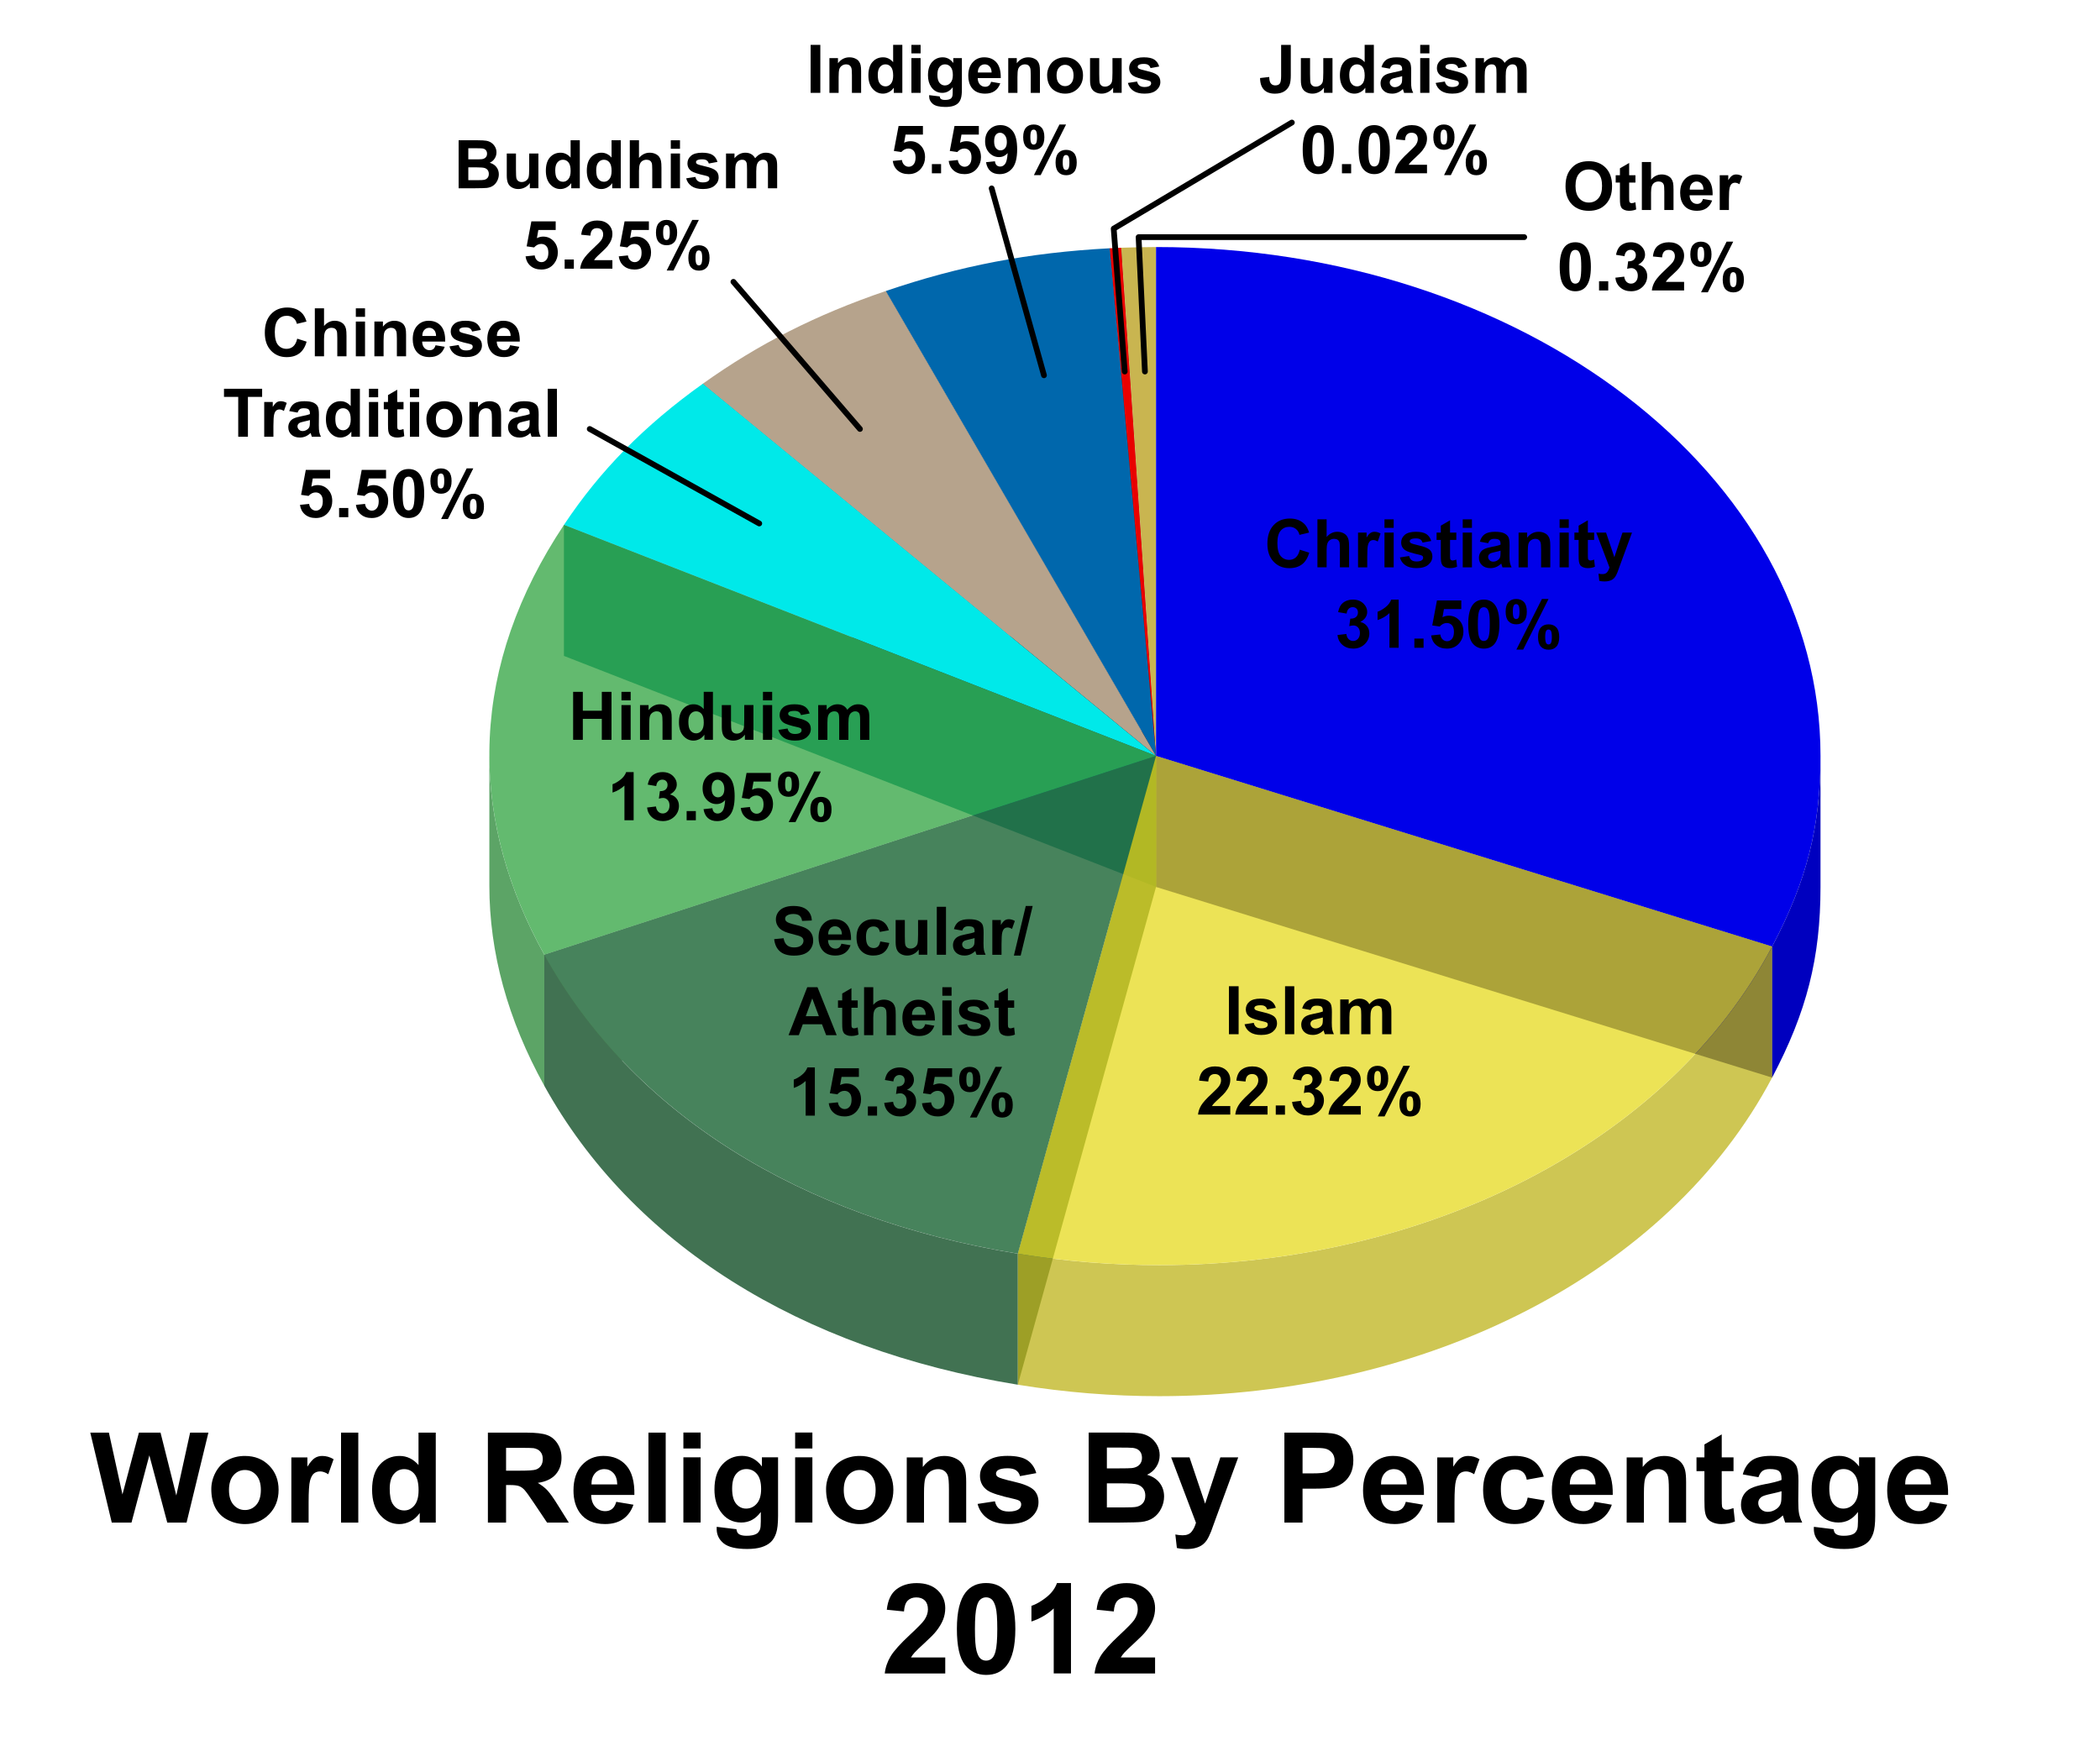 <?xml version="1.0" encoding="UTF-8"?>
<!DOCTYPE svg  PUBLIC '-//W3C//DTD SVG 1.1//EN'  'http://www.w3.org/Graphics/SVG/1.1/DTD/svg11.dtd'>
<svg enable-background="new 0 0 2192.449 1833.439" version="1.1" viewBox="0 0 2192.4 1833.4" xml:space="preserve" xmlns="http://www.w3.org/2000/svg" xmlns:xlink="http://www.w3.org/1999/xlink">

	
		
			
				<g enable-background="new    ">
					<defs>
						<path id="i" d="m1171.3 258.67v136.82c0 9e-4 -0.372 0.015-0.751 0.032-0.006 2e-4 -0.013 4e-4 -0.019-0.007v-136.82c0.007 0.008 0.013 0.007 0.019 0.007 0.379-0.017 0.751-0.031 0.751-0.032z" enable-background="new    "/>
					</defs>
					<clipPath id="h">
						<use overflow="visible" xlink:href="#i"/>
					</clipPath>
					<g clip-path="url(#h)" enable-background="new    ">
						<path d="m1171.3 258.67v136.82c0 9e-4 -0.372 0.015-0.751 0.032-0.006 2e-4 -0.013 4e-4 -0.019-0.007v-136.82c0.007 0.008 0.013 0.007 0.019 0.007 0.379-0.017 0.751-0.031 0.751-0.032" fill="#2F9A67"/>
					</g>
				</g>
				
					<polygon points="1206.9 789.38 1206.9 926.2 1170.5 395.52 1170.5 258.7" fill="#6E632C"/>
				
				
					<path d="m1206.9 257.97v531.42l-36.31-530.68c8.802-0.36 27.498-0.734 36.31-0.734z" fill="#C9B550"/>
				
			
			
				
					<path d="m1170.5 258.69 36.311 530.69-48.398-530.13c4.588-0.242 7.5-0.382 12.088-0.565z" fill="#E90000"/>
				
				
					<polygon points="1206.9 789.38 1206.9 926.2 1158.5 396.07 1158.5 259.26" fill="#800000"/>
				
			
			
				
					<path d="m1158.5 259.26 48.398 530.13-282.16-485.47c77.698-26.502 148.92-40.106 233.76-44.655z" fill="#0067AC"/>
				
				
					<polygon points="1206.9 789.38 1206.9 926.2 924.69 440.73 924.69 303.91" fill="#00395E"/>
				
			
			
				<path d="m924.69 303.91 282.16 485.47-473.12-388.66c58.283-41.632 118.16-71.986 190.96-96.816z" fill="#B6A38C"/>
				<polygon points="1206.9 789.38 1206.9 926.2 733.73 537.54 733.73 400.73" fill="#645A4D"/>
			
			
				
					<path d="m733.73 400.73 473.12 388.66-618.11-241.26c37.91-57.011 83.905-103.76 144.98-147.4z" fill="#00E9E9"/>
				
				
					<polygon points="1206.9 789.38 1206.9 926.2 588.75 684.94 588.75 548.13" fill="#008989"/>
				
			
			
				
					<path d="m1206.9 257.97c383.13 0 693.71 237.93 693.71 531.42 0 73.96-14.338 130.49-50.506 199.07l-643.2-199.07v-531.42z" fill="#0000E9"/>
				
				<g enable-background="new    ">
					<defs>
						<path id="g" d="m1900.6 789.38v136.82c0 73.96-14.338 130.49-50.506 199.07v-136.82c36.167-68.574 50.506-125.11 50.506-199.07z" enable-background="new    "/>
					</defs>
					<clipPath id="f">
						<use overflow="visible" xlink:href="#g"/>
					</clipPath>
					<g clip-path="url(#f)" enable-background="new    ">
						<path d="m1900.6 789.38v136.82c0 73.96-14.338 130.49-50.506 199.07v-136.82c36.167-68.574 50.506-125.11 50.506-199.07" fill="#0000BF"/>
					</g>
				</g>
				<polygon points="1850.1 988.45 1850.1 1125.3 1206.9 926.2 1206.9 789.38" fill="#00008C"/>
			
			<g opacity=".85">
				
					<polygon points="1206.9 789.38 1206.9 926.2 568.28 1133.8 568.28 997.02" fill="#257731"/>
				
				<g opacity=".9">
					<g enable-background="new    ">
						<defs>
							<path id="e" d="m510.88 924.95v-136.82c0 69.7 19.112 139.79 57.396 208.89v136.82c-38.284-69.095-57.396-139.19-57.396-208.89z" enable-background="new    "/>
						</defs>
						<clipPath id="d">
							<use overflow="visible" xlink:href="#e"/>
						</clipPath>
						<g clip-path="url(#d)" enable-background="new    ">
							<path d="m568.28 997.02v136.82c-38.284-69.095-57.396-139.19-57.396-208.89v-136.82c0 69.7 19.112 139.79 57.396 208.89" fill="#2B8838"/>
						</g>
					</g>
					
						<path d="m588.75 548.13 618.11 241.26-638.58 207.64c-82.928-149.67-75.897-304.02 20.468-448.9z" fill="#34A544"/>
					
				</g>
			
			
				<polygon points="1206.9 789.38 1206.9 926.2 1062.6 1446 1062.6 1309.2" fill="#1B4A2B"/>
				
					<path d="m1206.9 789.38-144.24 519.8c-228.6-37.222-403.02-147.36-494.34-312.16l638.58-207.64z" fill="#276D3F"/>
				
				<g enable-background="new    ">
					<defs>
						<path id="c" d="m1062.6 1309.2v136.82c-228.6-37.222-403.02-147.36-494.34-312.16v-136.82c91.318 164.8 265.74 274.94 494.34 312.16z" enable-background="new    "/>
					</defs>
					<clipPath id="b">
						<use overflow="visible" xlink:href="#c"/>
					</clipPath>
					<g clip-path="url(#b)" enable-background="new    ">
						<path d="m1062.6 1309.2v136.82c-228.6-37.222-403.02-147.36-494.34-312.16v-136.82c91.318 164.8 265.74 274.94 494.34 312.16" fill="#205934"/>
					</g>
				</g>
			</g>
			<g opacity=".75">
				<g enable-background="new    ">
					<defs>
						<path id="a" d="m1850.1 988.45v136.82c-108.34 205.41-361.85 332.7-639.85 332.7-48.669 0-98.069-3.899-147.59-11.963v-136.82c49.525 8.064 98.925 11.963 147.59 11.963 278 0 531.5-127.28 639.85-332.7z" enable-background="new    "/>
					</defs>
					<clipPath id="j">
						<use overflow="visible" xlink:href="#a"/>
					</clipPath>
					<g clip-path="url(#j)" enable-background="new    ">
						<path d="m1850.1 988.45v136.82c-108.34 205.41-361.85 332.7-639.85 332.7-48.669 0-98.069-3.899-147.59-11.963v-136.82c49.525 8.064 98.925 11.963 147.59 11.963 278 0 531.5-127.28 639.85-332.7" fill="#BDB319"/>
					</g>
				</g>
				
					<path d="m1206.9 789.38 643.2 199.07c-108.34 205.41-361.85 332.7-639.85 332.7-48.669 0-98.069-3.899-147.59-11.963l144.24-519.8z" fill="#E6D91E"/>
				
			</g>
		
		
			<path d="m1357 574.03 9.81 3.11c-1.504 5.469-4.005 9.531-7.502 12.185-3.499 2.655-7.936 3.982-13.314 3.982-6.654 0-12.123-2.273-16.406-6.819-4.284-4.546-6.426-10.761-6.426-18.645 0-8.34 2.153-14.817 6.46-19.431s9.969-6.921 16.987-6.921c6.129 0 11.108 1.812 14.936 5.435 2.278 2.142 3.987 5.218 5.127 9.229l-10.015 2.393c-0.593-2.598-1.829-4.648-3.708-6.152-1.881-1.504-4.165-2.256-6.854-2.256-3.715 0-6.729 1.333-9.041 3.999s-3.469 6.984-3.469 12.954c0 6.335 1.139 10.847 3.418 13.535 2.278 2.689 5.24 4.033 8.887 4.033 2.688 0 5.001-0.855 6.939-2.563 1.937-1.709 3.326-4.397 4.17-8.066z"/>
			<path d="m1385 542.34v18.423c3.099-3.623 6.802-5.435 11.108-5.435 2.21 0 4.204 0.41 5.981 1.23s3.115 1.869 4.017 3.144c0.899 1.276 1.515 2.689 1.846 4.238 0.329 1.55 0.495 3.954 0.495 7.212v21.294h-9.604v-19.175c0-3.805-0.183-6.221-0.547-7.246-0.365-1.025-1.008-1.84-1.932-2.444-0.922-0.604-2.079-0.906-3.469-0.906-1.596 0-3.019 0.388-4.272 1.162-1.254 0.775-2.171 1.943-2.751 3.503-0.582 1.561-0.872 3.868-0.872 6.921v18.184h-9.604v-50.107h9.605z"/>
			<path d="m1427.4 592.45h-9.604v-36.299h8.921v5.161c1.526-2.438 2.899-4.044 4.119-4.819 1.218-0.774 2.603-1.162 4.152-1.162 2.188 0 4.295 0.604 6.323 1.812l-2.974 8.374c-1.618-1.048-3.122-1.572-4.512-1.572-1.345 0-2.484 0.371-3.418 1.111-0.935 0.741-1.67 2.08-2.205 4.016-0.535 1.937-0.803 5.993-0.803 12.168v11.211z"/>
			<path d="m1445.4 551.23v-8.887h9.604v8.887h-9.604zm0 41.221v-36.299h9.604v36.299h-9.604z"/>
			<path d="m1461.5 582.09 9.639-1.47c0.41 1.869 1.241 3.287 2.495 4.255 1.253 0.969 3.008 1.453 5.264 1.453 2.483 0 4.352-0.456 5.606-1.367 0.843-0.638 1.265-1.492 1.265-2.563 0-0.729-0.229-1.333-0.684-1.812-0.478-0.456-1.55-0.877-3.213-1.265-7.748-1.709-12.658-3.269-14.731-4.683-2.871-1.96-4.307-4.683-4.307-8.169 0-3.144 1.241-5.788 3.726-7.93 2.483-2.142 6.334-3.213 11.553-3.213 4.967 0 8.658 0.809 11.074 2.427 2.415 1.618 4.078 4.011 4.99 7.178l-9.058 1.675c-0.388-1.413-1.123-2.495-2.204-3.247-1.083-0.752-2.627-1.128-4.632-1.128-2.529 0-4.341 0.353-5.435 1.06-0.73 0.501-1.094 1.151-1.094 1.948 0 0.684 0.318 1.265 0.957 1.743 0.865 0.638 3.856 1.538 8.973 2.7 5.114 1.162 8.687 2.586 10.715 4.272 2.005 1.709 3.008 4.09 3.008 7.144 0 3.327-1.391 6.186-4.17 8.579-2.78 2.393-6.894 3.589-12.339 3.589-4.945 0-8.858-1.002-11.741-3.008-2.883-2.005-4.768-4.728-5.656-8.169z"/>
			<path d="m1520.4 556.15v7.656h-6.562v14.629c0 2.962 0.062 4.689 0.188 5.178 0.125 0.49 0.41 0.894 0.856 1.213 0.443 0.319 0.984 0.478 1.623 0.478 0.889 0 2.176-0.308 3.862-0.923l0.82 7.451c-2.233 0.957-4.763 1.435-7.588 1.435-1.732 0-3.293-0.29-4.683-0.872-1.391-0.581-2.41-1.333-3.059-2.256-0.65-0.923-1.101-2.17-1.351-3.743-0.205-1.116-0.308-3.372-0.308-6.768v-15.825h-4.409v-7.656h4.409v-7.212l9.639-5.606v12.817h6.562z"/>
			<path d="m1527.1 551.23v-8.887h9.604v8.887h-9.604zm0 41.221v-36.299h9.604v36.299h-9.604z"/>
			<path d="m1553.7 567.23-8.716-1.572c0.98-3.509 2.666-6.106 5.059-7.793 2.393-1.686 5.947-2.529 10.664-2.529 4.283 0 7.474 0.507 9.57 1.521 2.096 1.014 3.572 2.302 4.426 3.862 0.856 1.561 1.282 4.426 1.282 8.596l-0.102 11.211c0 3.19 0.154 5.543 0.461 7.058 0.309 1.516 0.883 3.139 1.727 4.871h-9.502c-0.251-0.638-0.559-1.583-0.923-2.837-0.16-0.569-0.273-0.945-0.342-1.128-1.641 1.595-3.396 2.792-5.264 3.589-1.869 0.797-3.862 1.196-5.981 1.196-3.737 0-6.682-1.014-8.836-3.042-2.152-2.028-3.229-4.591-3.229-7.69 0-2.051 0.489-3.879 1.47-5.486 0.98-1.606 2.353-2.837 4.119-3.691 1.765-0.855 4.311-1.601 7.639-2.239 4.488-0.843 7.599-1.629 9.331-2.358v-0.957c0-1.846-0.456-3.162-1.367-3.948-0.912-0.786-2.632-1.179-5.161-1.179-1.709 0-3.042 0.336-3.999 1.008-0.957 0.672-1.732 1.851-2.324 3.538zm12.852 7.793c-1.23 0.41-3.179 0.9-5.845 1.47-2.666 0.57-4.409 1.128-5.229 1.675-1.254 0.889-1.88 2.017-1.88 3.384 0 1.345 0.501 2.507 1.504 3.486 1.002 0.98 2.278 1.47 3.828 1.47 1.731 0 3.384-0.569 4.956-1.709 1.162-0.866 1.925-1.925 2.29-3.179 0.25-0.82 0.376-2.381 0.376-4.683v-1.914z"/>
			<path d="m1618.5 592.45h-9.604v-18.525c0-3.919-0.205-6.454-0.615-7.605-0.41-1.15-1.076-2.045-2-2.683-0.922-0.638-2.033-0.957-3.332-0.957-1.664 0-3.156 0.456-4.478 1.367-1.322 0.912-2.228 2.119-2.718 3.623s-0.734 4.284-0.734 8.34v16.44h-9.604v-36.299h8.921v5.332c3.167-4.102 7.154-6.152 11.963-6.152 2.119 0 4.056 0.382 5.811 1.145 1.754 0.764 3.081 1.738 3.982 2.922 0.899 1.185 1.525 2.529 1.879 4.033s0.53 3.657 0.53 6.46v22.559z"/>
			<path d="m1628.2 551.23v-8.887h9.604v8.887h-9.604zm0 41.221v-36.299h9.604v36.299h-9.604z"/>
			<path d="m1664.3 556.15v7.656h-6.562v14.629c0 2.962 0.062 4.689 0.188 5.178 0.125 0.49 0.41 0.894 0.856 1.213 0.443 0.319 0.984 0.478 1.623 0.478 0.889 0 2.176-0.308 3.862-0.923l0.82 7.451c-2.233 0.957-4.763 1.435-7.588 1.435-1.732 0-3.293-0.29-4.683-0.872-1.391-0.581-2.41-1.333-3.059-2.256-0.65-0.923-1.101-2.17-1.351-3.743-0.205-1.116-0.308-3.372-0.308-6.768v-15.825h-4.409v-7.656h4.409v-7.212l9.639-5.606v12.817h6.562z"/>
			<path d="m1666.5 556.15h10.22l8.682 25.772 8.477-25.772h9.946l-12.817 34.932-2.29 6.323c-0.844 2.119-1.647 3.737-2.41 4.854-0.764 1.116-1.641 2.022-2.631 2.717-0.992 0.695-2.211 1.236-3.658 1.623-1.447 0.387-3.082 0.581-4.904 0.581-1.846 0-3.657-0.194-5.435-0.581l-0.855-7.519c1.504 0.296 2.859 0.444 4.067 0.444 2.232 0 3.885-0.655 4.956-1.965 1.07-1.31 1.891-2.979 2.461-5.007l-13.808-36.401z"/>
			<path d="m1396.3 663.15 9.297-1.128c0.296 2.37 1.094 4.182 2.393 5.435 1.299 1.253 2.871 1.88 4.717 1.88 1.982 0 3.651-0.752 5.007-2.256s2.034-3.532 2.034-6.084c0-2.415-0.649-4.329-1.948-5.742-1.299-1.413-2.883-2.119-4.751-2.119-1.23 0-2.7 0.239-4.409 0.718l1.06-7.827c2.598 0.068 4.58-0.496 5.947-1.692s2.051-2.786 2.051-4.768c0-1.686-0.502-3.03-1.504-4.033-1.003-1.002-2.336-1.504-3.999-1.504-1.641 0-3.042 0.57-4.204 1.709-1.162 1.14-1.869 2.803-2.119 4.99l-8.852-1.504c0.615-3.03 1.543-5.452 2.785-7.263s2.975-3.235 5.195-4.272c2.223-1.037 4.711-1.555 7.469-1.555 4.717 0 8.499 1.504 11.348 4.512 2.347 2.461 3.521 5.241 3.521 8.34 0 4.398-2.404 7.907-7.212 10.527 2.871 0.615 5.166 1.994 6.887 4.136 1.721 2.142 2.581 4.729 2.581 7.759 0 4.398-1.606 8.146-4.819 11.245-3.213 3.099-7.212 4.648-11.997 4.648-4.535 0-8.295-1.304-11.279-3.914-2.986-2.609-4.717-6.021-5.196-10.237z"/>
			<path d="m1460.2 676.45h-9.604v-36.196c-3.51 3.281-7.646 5.708-12.407 7.28v-8.716c2.506-0.82 5.229-2.376 8.169-4.665s4.956-4.961 6.05-8.015h7.793v50.312z"/>
			<path d="m1476.6 676.45v-9.604h9.604v9.604h-9.604z"/>
			<path d="m1494.1 663.56 9.57-0.991c0.273 2.165 1.082 3.879 2.427 5.144 1.344 1.265 2.894 1.897 4.648 1.897 2.005 0 3.702-0.815 5.093-2.444 1.39-1.629 2.085-4.085 2.085-7.366 0-3.076-0.69-5.383-2.068-6.921s-3.173-2.307-5.383-2.307c-2.758 0-5.229 1.219-7.417 3.657l-7.793-1.128 4.922-26.079h25.396v8.989h-18.115l-1.504 8.511c2.142-1.071 4.329-1.606 6.562-1.606 4.261 0 7.872 1.55 10.835 4.648 2.962 3.099 4.443 7.121 4.443 12.065 0 4.125-1.196 7.805-3.589 11.04-3.259 4.421-7.782 6.631-13.569 6.631-4.626 0-8.398-1.242-11.314-3.726-2.917-2.483-4.66-5.822-5.23-10.015z"/>
			<path d="m1549.1 626.14c4.854 0 8.648 1.732 11.382 5.195 3.258 4.102 4.888 10.903 4.888 20.405 0 9.479-1.641 16.292-4.922 20.44-2.712 3.418-6.494 5.127-11.348 5.127-4.877 0-8.808-1.874-11.792-5.623-2.985-3.748-4.478-10.43-4.478-20.046 0-9.434 1.641-16.224 4.922-20.371 2.711-3.418 6.494-5.127 11.348-5.127zm0 7.964c-1.162 0-2.199 0.371-3.11 1.111-0.912 0.741-1.618 2.068-2.119 3.982-0.661 2.484-0.991 6.665-0.991 12.544s0.296 9.918 0.889 12.117c0.592 2.199 1.338 3.663 2.238 4.392 0.9 0.73 1.932 1.094 3.094 1.094s2.198-0.37 3.11-1.111c0.911-0.74 1.617-2.068 2.119-3.982 0.66-2.461 0.991-6.631 0.991-12.51s-0.297-9.918-0.889-12.117c-0.593-2.199-1.339-3.668-2.238-4.409-0.901-0.74-1.932-1.111-3.094-1.111z"/>
			<path d="m1571.9 638.72c0-4.489 0.985-7.815 2.956-9.98 1.971-2.165 4.643-3.247 8.016-3.247 3.486 0 6.215 1.077 8.185 3.23s2.957 5.486 2.957 9.998c0 4.489-0.986 7.816-2.957 9.98-1.971 2.165-4.643 3.247-8.015 3.247-3.486 0-6.216-1.077-8.187-3.23s-2.956-5.486-2.956-9.998zm7.485-0.068c0 3.259 0.376 5.446 1.128 6.562 0.569 0.82 1.355 1.23 2.358 1.23 1.025 0 1.822-0.41 2.393-1.23 0.729-1.116 1.094-3.304 1.094-6.562 0-3.258-0.365-5.435-1.094-6.528-0.57-0.843-1.367-1.265-2.393-1.265-1.003 0-1.789 0.41-2.358 1.23-0.752 1.117-1.128 3.304-1.128 6.562zm10.801 39.717h-7.109l26.694-52.876h6.904l-26.489 52.876zm15.518-13.159c0-4.489 0.985-7.815 2.957-9.98 1.97-2.165 4.665-3.247 8.083-3.247 3.44 0 6.146 1.083 8.118 3.247 1.97 2.165 2.956 5.492 2.956 9.98 0 4.512-0.986 7.85-2.956 10.015-1.972 2.165-4.644 3.247-8.016 3.247-3.486 0-6.216-1.083-8.185-3.247-1.972-2.164-2.957-5.503-2.957-10.015zm7.485-0.034c0 3.259 0.376 5.435 1.128 6.528 0.569 0.843 1.355 1.265 2.358 1.265 1.025 0 1.812-0.41 2.358-1.23 0.752-1.116 1.128-3.304 1.128-6.562 0-3.258-0.365-5.446-1.094-6.562-0.57-0.82-1.367-1.23-2.393-1.23s-1.812 0.41-2.358 1.23c-0.752 1.117-1.128 3.304-1.128 6.563z"/>
		
		
			
				<path d="m1283 1080v-50.107h10.117v50.107h-10.117z"/>
				<path d="m1299.3 1069.6 9.639-1.47c0.41 1.869 1.242 3.287 2.496 4.256 1.252 0.969 3.008 1.452 5.264 1.452 2.482 0 4.352-0.455 5.606-1.367 0.842-0.638 1.264-1.492 1.264-2.563 0-0.729-0.229-1.333-0.684-1.812-0.478-0.455-1.549-0.877-3.213-1.265-7.748-1.709-12.658-3.269-14.73-4.683-2.871-1.959-4.307-4.683-4.307-8.169 0-3.144 1.24-5.787 3.725-7.93 2.484-2.142 6.334-3.213 11.553-3.213 4.967 0 8.658 0.81 11.074 2.427 2.416 1.618 4.078 4.011 4.99 7.178l-9.057 1.675c-0.389-1.412-1.123-2.495-2.205-3.247s-2.627-1.128-4.631-1.128c-2.529 0-4.342 0.353-5.436 1.06-0.729 0.502-1.094 1.151-1.094 1.948 0 0.684 0.318 1.265 0.957 1.743 0.865 0.639 3.857 1.538 8.973 2.7s8.688 2.587 10.715 4.272c2.006 1.709 3.008 4.091 3.008 7.144 0 3.327-1.391 6.186-4.17 8.579s-6.893 3.589-12.338 3.589c-4.945 0-8.859-1.002-11.742-3.008-2.883-2.005-4.768-4.728-5.656-8.169z"/>
				<path d="m1341.6 1080v-50.107h9.605v50.107h-9.605z"/>
				<path d="m1368.2 1054.7-8.717-1.572c0.981-3.509 2.666-6.106 5.059-7.793 2.393-1.685 5.947-2.529 10.664-2.529 4.283 0 7.475 0.508 9.57 1.522s3.572 2.302 4.426 3.861c0.856 1.562 1.283 4.427 1.283 8.597l-0.103 11.211c0 3.19 0.154 5.543 0.461 7.058 0.309 1.517 0.883 3.14 1.727 4.871h-9.502c-0.25-0.638-0.559-1.583-0.922-2.837-0.16-0.569-0.273-0.945-0.342-1.128-1.641 1.596-3.397 2.792-5.264 3.589-1.869 0.797-3.863 1.196-5.982 1.196-3.736 0-6.682-1.014-8.836-3.042-2.152-2.027-3.228-4.591-3.228-7.69 0-2.051 0.488-3.879 1.469-5.486 0.981-1.605 2.353-2.836 4.119-3.691 1.766-0.854 4.312-1.6 7.639-2.238 4.488-0.843 7.6-1.629 9.332-2.358v-0.957c0-1.846-0.457-3.161-1.367-3.948-0.912-0.785-2.633-1.179-5.162-1.179-1.709 0-3.041 0.337-3.998 1.009s-1.732 1.851-2.324 3.537zm12.852 7.793c-1.23 0.41-3.18 0.9-5.846 1.47-2.666 0.57-4.408 1.128-5.229 1.675-1.254 0.889-1.881 2.017-1.881 3.384 0 1.345 0.502 2.507 1.504 3.486 1.002 0.981 2.279 1.47 3.828 1.47 1.732 0 3.385-0.569 4.957-1.709 1.162-0.865 1.924-1.925 2.289-3.179 0.25-0.82 0.377-2.381 0.377-4.683v-1.914z"/>
				<path d="m1399.2 1043.7h8.852v4.956c3.168-3.851 6.939-5.776 11.314-5.776 2.324 0 4.34 0.478 6.049 1.435s3.111 2.404 4.205 4.341c1.594-1.937 3.314-3.384 5.16-4.341s3.816-1.435 5.914-1.435c2.666 0 4.922 0.542 6.768 1.624s3.223 2.672 4.135 4.768c0.66 1.55 0.992 4.057 0.992 7.519v23.208h-9.605v-20.747c0-3.6-0.33-5.924-0.99-6.973-0.889-1.367-2.256-2.051-4.102-2.051-1.346 0-2.609 0.41-3.795 1.23s-2.039 2.022-2.562 3.606c-0.525 1.584-0.787 4.084-0.787 7.502v17.432h-9.604v-19.893c0-3.531-0.172-5.811-0.514-6.836s-0.871-1.788-1.588-2.29c-0.719-0.501-1.693-0.752-2.924-0.752-1.48 0-2.814 0.399-3.998 1.196-1.185 0.798-2.033 1.948-2.547 3.452-0.512 1.504-0.769 3.999-0.769 7.485v17.637h-9.604v-36.299z"/>
				<path d="m1284.4 1155v8.921h-33.666c0.363-3.372 1.457-6.567 3.281-9.588 1.822-3.019 5.422-7.023 10.801-12.014 4.328-4.033 6.982-6.768 7.963-8.203 1.322-1.982 1.982-3.941 1.982-5.879 0-2.142-0.576-3.788-1.727-4.939-1.15-1.149-2.74-1.726-4.768-1.726-2.006 0-3.6 0.605-4.785 1.812-1.185 1.208-1.869 3.213-2.051 6.016l-9.57-0.957c0.57-5.286 2.359-9.08 5.367-11.382 3.008-2.301 6.768-3.452 11.279-3.452 4.943 0 8.828 1.333 11.654 3.999s4.238 5.981 4.238 9.946c0 2.256-0.404 4.404-1.213 6.443s-2.092 4.176-3.846 6.408c-1.162 1.481-3.258 3.612-6.289 6.392-3.031 2.78-4.951 4.626-5.76 5.537-0.809 0.912-1.463 1.801-1.965 2.666h19.072z"/>
				<path d="m1323.3 1155v8.921h-33.668c0.365-3.372 1.459-6.567 3.281-9.588 1.822-3.019 5.424-7.023 10.801-12.014 4.33-4.033 6.984-6.768 7.965-8.203 1.32-1.982 1.982-3.941 1.982-5.879 0-2.142-0.576-3.788-1.727-4.939-1.15-1.149-2.74-1.726-4.768-1.726-2.006 0-3.602 0.605-4.785 1.812-1.185 1.208-1.869 3.213-2.051 6.016l-9.57-0.957c0.568-5.286 2.357-9.08 5.365-11.382 3.008-2.301 6.768-3.452 11.279-3.452 4.945 0 8.83 1.333 11.656 3.999 2.824 2.666 4.238 5.981 4.238 9.946 0 2.256-0.406 4.404-1.213 6.443-0.81 2.039-2.092 4.176-3.846 6.408-1.162 1.481-3.26 3.612-6.289 6.392-3.031 2.78-4.951 4.626-5.76 5.537-0.809 0.912-1.465 1.801-1.965 2.666h19.072z"/>
				<path d="m1331.9 1164v-9.604h9.604v9.604h-9.604z"/>
				<path d="m1348.9 1150.7 9.297-1.128c0.297 2.37 1.094 4.182 2.393 5.435 1.299 1.254 2.871 1.88 4.717 1.88 1.982 0 3.652-0.752 5.008-2.256s2.033-3.531 2.033-6.084c0-2.415-0.648-4.329-1.947-5.742-1.299-1.412-2.883-2.119-4.752-2.119-1.23 0-2.699 0.239-4.408 0.718l1.059-7.827c2.598 0.068 4.58-0.496 5.947-1.691 1.367-1.197 2.051-2.786 2.051-4.769 0-1.685-0.502-3.03-1.504-4.033-1.002-1.002-2.336-1.504-3.998-1.504-1.641 0-3.043 0.57-4.205 1.709-1.162 1.14-1.869 2.803-2.119 4.99l-8.852-1.504c0.615-3.03 1.543-5.452 2.785-7.263 1.242-1.812 2.975-3.235 5.195-4.273 2.223-1.036 4.711-1.555 7.469-1.555 4.717 0 8.498 1.504 11.348 4.512 2.346 2.461 3.519 5.241 3.519 8.34 0 4.398-2.404 7.907-7.211 10.527 2.871 0.615 5.166 1.994 6.887 4.136 1.721 2.143 2.58 4.729 2.58 7.759 0 4.398-1.605 8.146-4.818 11.245-3.213 3.1-7.213 4.648-11.998 4.648-4.535 0-8.295-1.304-11.279-3.913s-4.717-6.021-5.196-10.237z"/>
				<path d="m1420.6 1155v8.921h-33.666c0.363-3.372 1.457-6.567 3.281-9.588 1.822-3.019 5.422-7.023 10.801-12.014 4.328-4.033 6.982-6.768 7.963-8.203 1.322-1.982 1.982-3.941 1.982-5.879 0-2.142-0.576-3.788-1.727-4.939-1.15-1.149-2.74-1.726-4.768-1.726-2.006 0-3.6 0.605-4.785 1.812-1.185 1.208-1.869 3.213-2.051 6.016l-9.57-0.957c0.57-5.286 2.359-9.08 5.367-11.382 3.008-2.301 6.768-3.452 11.279-3.452 4.943 0 8.828 1.333 11.654 3.999s4.238 5.981 4.238 9.946c0 2.256-0.404 4.404-1.213 6.443s-2.092 4.176-3.846 6.408c-1.162 1.481-3.258 3.612-6.289 6.392-3.031 2.78-4.951 4.626-5.76 5.537-0.809 0.912-1.463 1.801-1.965 2.666h19.072z"/>
				<path d="m1427.2 1126.2c0-4.488 0.986-7.815 2.957-9.98 1.971-2.164 4.643-3.247 8.016-3.247 3.486 0 6.215 1.077 8.185 3.229 1.971 2.154 2.957 5.486 2.957 9.998 0 4.489-0.986 7.816-2.957 9.98-1.971 2.165-4.643 3.247-8.016 3.247-3.486 0-6.215-1.077-8.185-3.229-1.971-2.154-2.957-5.486-2.957-9.998zm7.486-0.068c0 3.259 0.375 5.446 1.127 6.562 0.57 0.82 1.355 1.23 2.359 1.23 1.025 0 1.822-0.41 2.393-1.23 0.729-1.116 1.094-3.304 1.094-6.562 0-3.258-0.365-5.435-1.094-6.528-0.57-0.843-1.367-1.265-2.393-1.265-1.004 0-1.789 0.41-2.359 1.23-0.752 1.117-1.127 3.305-1.127 6.562zm10.801 39.717h-7.109l26.693-52.876h6.904l-26.488 52.876zm15.518-13.159c0-4.488 0.984-7.815 2.957-9.98 1.969-2.164 4.664-3.247 8.082-3.247 3.441 0 6.146 1.083 8.119 3.247 1.969 2.165 2.955 5.492 2.955 9.98 0 4.512-0.986 7.851-2.955 10.015-1.973 2.164-4.644 3.247-8.016 3.247-3.486 0-6.217-1.083-8.185-3.247-1.973-2.164-2.957-5.503-2.957-10.015zm7.484-0.034c0 3.259 0.377 5.435 1.129 6.528 0.568 0.844 1.355 1.265 2.357 1.265 1.025 0 1.812-0.41 2.359-1.23 0.752-1.116 1.127-3.304 1.127-6.562 0-3.258-0.365-5.445-1.094-6.562-0.57-0.82-1.367-1.23-2.393-1.23s-1.81 0.41-2.357 1.23c-0.752 1.117-1.129 3.305-1.129 6.563z"/>
			
		
		
			<path d="m808.21 980.72 9.844-0.957c0.592 3.305 1.795 5.731 3.606 7.28 1.812 1.55 4.256 2.324 7.332 2.324 3.258 0 5.713-0.689 7.365-2.067s2.478-2.991 2.478-4.837c0-1.185-0.348-2.192-1.043-3.024s-1.908-1.556-3.64-2.171c-1.185-0.41-3.886-1.139-8.101-2.188-5.424-1.344-9.229-2.996-11.416-4.956-3.076-2.757-4.614-6.118-4.614-10.083 0-2.552 0.723-4.939 2.171-7.16 1.446-2.222 3.531-3.914 6.254-5.076s6.01-1.743 9.861-1.743c6.289 0 11.023 1.379 14.201 4.136 3.18 2.758 4.848 6.438 5.008 11.04l-10.117 0.444c-0.434-2.574-1.362-4.426-2.785-5.554-1.425-1.128-3.562-1.692-6.409-1.692-2.939 0-5.241 0.605-6.904 1.812-1.071 0.775-1.606 1.812-1.606 3.11 0 1.185 0.501 2.199 1.504 3.042 1.275 1.071 4.375 2.188 9.297 3.35s8.562 2.364 10.92 3.606c2.359 1.242 4.205 2.939 5.537 5.093 1.334 2.153 2 4.814 2 7.981 0 2.871-0.798 5.561-2.393 8.066-1.596 2.507-3.852 4.37-6.768 5.589-2.917 1.219-6.552 1.828-10.903 1.828-6.335 0-11.2-1.464-14.595-4.392-3.395-2.928-5.424-7.195-6.084-12.801z"/>
			<path d="m878.41 985.47 9.57 1.606c-1.23 3.51-3.174 6.182-5.828 8.016s-5.976 2.751-9.963 2.751c-6.312 0-10.983-2.062-14.014-6.186-2.393-3.304-3.589-7.474-3.589-12.51 0-6.016 1.572-10.727 4.717-14.133s7.12-5.11 11.929-5.11c5.4 0 9.661 1.783 12.783 5.35 3.121 3.566 4.614 9.029 4.478 16.389h-24.062c0.068 2.849 0.843 5.064 2.324 6.648 1.48 1.584 3.326 2.375 5.537 2.375 1.504 0 2.769-0.41 3.794-1.23s1.8-2.142 2.324-3.965zm0.547-9.707c-0.068-2.779-0.786-4.893-2.153-6.34s-3.031-2.171-4.99-2.171c-2.097 0-3.828 0.764-5.195 2.29-1.367 1.527-2.04 3.601-2.017 6.221h14.355z"/>
			<path d="m927.97 971.46-9.468 1.709c-0.319-1.891-1.043-3.315-2.17-4.272-1.129-0.957-2.593-1.435-4.393-1.435-2.393 0-4.302 0.826-5.725 2.478-1.425 1.652-2.137 4.415-2.137 8.288 0 4.307 0.723 7.349 2.17 9.126s3.39 2.666 5.828 2.666c1.822 0 3.315-0.518 4.478-1.555s1.982-2.82 2.461-5.35l9.434 1.606c-0.981 4.33-2.86 7.6-5.64 9.81-2.78 2.211-6.506 3.315-11.177 3.315-5.31 0-9.542-1.675-12.698-5.024s-4.733-7.986-4.733-13.911c0-5.992 1.583-10.658 4.751-13.996 3.167-3.338 7.451-5.008 12.852-5.008 4.42 0 7.935 0.952 10.545 2.854 2.608 1.902 4.482 4.802 5.622 8.698z"/>
			<path d="m959.14 997.02v-5.435c-1.322 1.938-3.059 3.464-5.213 4.58-2.152 1.116-4.426 1.675-6.818 1.675-2.438 0-4.626-0.535-6.562-1.606-1.938-1.07-3.339-2.574-4.204-4.512-0.866-1.937-1.299-4.614-1.299-8.032v-22.969h9.604v16.68c0 5.104 0.176 8.232 0.529 9.383s0.997 2.062 1.932 2.734c0.934 0.672 2.119 1.008 3.555 1.008 1.641 0 3.11-0.449 4.409-1.35s2.188-2.017 2.666-3.35 0.718-4.598 0.718-9.793v-15.312h9.604v36.299h-8.921z"/>
			<path d="m978.01 997.02v-50.107h9.604v50.107h-9.604z"/>
			<path d="m1004.6 971.8-8.716-1.572c0.98-3.509 2.666-6.106 5.059-7.793 2.393-1.685 5.947-2.529 10.664-2.529 4.283 0 7.474 0.508 9.57 1.522 2.096 1.014 3.572 2.302 4.426 3.862 0.856 1.56 1.282 4.426 1.282 8.596l-0.102 11.211c0 3.19 0.154 5.543 0.461 7.059 0.309 1.516 0.883 3.139 1.727 4.87h-9.502c-0.251-0.638-0.559-1.583-0.923-2.837-0.16-0.569-0.273-0.945-0.342-1.128-1.641 1.596-3.396 2.792-5.264 3.589-1.869 0.798-3.862 1.196-5.981 1.196-3.737 0-6.682-1.014-8.836-3.042-2.152-2.027-3.229-4.591-3.229-7.69 0-2.051 0.489-3.879 1.47-5.485 0.98-1.606 2.353-2.837 4.119-3.691 1.765-0.855 4.311-1.601 7.639-2.239 4.488-0.843 7.599-1.629 9.331-2.358v-0.957c0-1.846-0.456-3.161-1.367-3.947-0.912-0.786-2.632-1.18-5.161-1.18-1.709 0-3.042 0.337-3.999 1.009s-1.732 1.852-2.324 3.537zm12.852 7.793c-1.23 0.41-3.179 0.9-5.845 1.47-2.666 0.57-4.409 1.128-5.229 1.675-1.254 0.889-1.88 2.017-1.88 3.384 0 1.345 0.501 2.507 1.504 3.486 1.002 0.981 2.278 1.47 3.828 1.47 1.731 0 3.384-0.569 4.956-1.709 1.162-0.865 1.925-1.925 2.29-3.179 0.25-0.82 0.376-2.381 0.376-4.683v-1.914z"/>
			<path d="m1045.6 997.02h-9.604v-36.299h8.921v5.161c1.526-2.438 2.899-4.044 4.119-4.819 1.218-0.774 2.603-1.162 4.152-1.162 2.188 0 4.295 0.605 6.323 1.812l-2.974 8.374c-1.618-1.048-3.122-1.572-4.512-1.572-1.345 0-2.484 0.371-3.418 1.111-0.935 0.74-1.67 2.079-2.205 4.016-0.535 1.938-0.803 5.993-0.803 12.168v11.211z"/>
			<path d="m1058.5 997.88 12.407-51.816h7.212l-12.544 51.816h-7.075z"/>
			<path d="m873.52 1081h-11.006l-4.375-11.382h-20.029l-4.136 11.382h-10.732l19.517-50.107h10.698l20.064 50.107zm-18.628-19.824-6.904-18.594-6.768 18.594h13.672z"/>
			<path d="m895.47 1044.7v7.656h-6.562v14.629c0 2.963 0.062 4.689 0.188 5.179s0.41 0.894 0.856 1.213c0.443 0.319 0.984 0.478 1.623 0.478 0.889 0 2.176-0.308 3.862-0.923l0.82 7.451c-2.233 0.957-4.763 1.435-7.588 1.435-1.732 0-3.293-0.29-4.683-0.871-1.391-0.581-2.41-1.333-3.059-2.256-0.65-0.923-1.101-2.171-1.351-3.743-0.205-1.116-0.308-3.372-0.308-6.768v-15.825h-4.409v-7.656h4.409v-7.212l9.639-5.606v12.817h6.562z"/>
			<path d="m911.7 1030.9v18.423c3.099-3.623 6.802-5.435 11.108-5.435 2.21 0 4.204 0.41 5.981 1.23s3.115 1.869 4.017 3.144c0.899 1.276 1.515 2.689 1.846 4.238 0.329 1.55 0.495 3.954 0.495 7.212v21.294h-9.604v-19.175c0-3.805-0.183-6.221-0.547-7.246-0.365-1.025-1.008-1.84-1.932-2.443-0.922-0.604-2.079-0.906-3.469-0.906-1.596 0-3.019 0.388-4.272 1.162-1.254 0.775-2.171 1.943-2.751 3.504-0.582 1.56-0.872 3.868-0.872 6.921v18.184h-9.604v-50.107h9.605z"/>
			<path d="m965.91 1069.5 9.57 1.606c-1.23 3.51-3.174 6.182-5.828 8.016s-5.976 2.751-9.963 2.751c-6.312 0-10.983-2.062-14.014-6.186-2.393-3.304-3.589-7.474-3.589-12.51 0-6.016 1.572-10.727 4.717-14.133s7.12-5.11 11.929-5.11c5.4 0 9.661 1.783 12.783 5.35 3.121 3.566 4.614 9.029 4.478 16.389h-24.062c0.068 2.849 0.843 5.064 2.324 6.648 1.48 1.584 3.326 2.375 5.537 2.375 1.504 0 2.769-0.41 3.794-1.23s1.8-2.142 2.324-3.965zm0.547-9.707c-0.068-2.779-0.786-4.893-2.153-6.34s-3.031-2.171-4.99-2.171c-2.097 0-3.828 0.764-5.195 2.29-1.367 1.527-2.04 3.601-2.017 6.221h14.355z"/>
			<path d="m983.82 1039.8v-8.887h9.604v8.887h-9.604zm0 41.221v-36.299h9.604v36.299h-9.604z"/>
			<path d="m999.89 1070.7 9.639-1.47c0.41 1.869 1.241 3.287 2.495 4.256 1.253 0.969 3.008 1.452 5.264 1.452 2.483 0 4.352-0.455 5.606-1.367 0.843-0.638 1.265-1.492 1.265-2.563 0-0.729-0.229-1.333-0.684-1.812-0.478-0.455-1.55-0.877-3.213-1.265-7.748-1.709-12.658-3.269-14.731-4.683-2.871-1.959-4.307-4.683-4.307-8.169 0-3.144 1.241-5.787 3.726-7.93 2.483-2.142 6.334-3.213 11.553-3.213 4.967 0 8.658 0.81 11.074 2.427 2.415 1.618 4.078 4.011 4.99 7.178l-9.058 1.675c-0.388-1.412-1.123-2.495-2.204-3.247-1.083-0.752-2.627-1.128-4.632-1.128-2.529 0-4.341 0.353-5.435 1.06-0.73 0.502-1.094 1.151-1.094 1.948 0 0.684 0.318 1.265 0.957 1.743 0.865 0.639 3.856 1.538 8.973 2.7 5.114 1.162 8.687 2.587 10.715 4.272 2.005 1.709 3.008 4.091 3.008 7.144 0 3.327-1.391 6.186-4.17 8.579-2.78 2.393-6.894 3.589-12.339 3.589-4.945 0-8.858-1.002-11.741-3.008-2.883-2.005-4.768-4.728-5.656-8.169z"/>
			<path d="m1058.8 1044.7v7.656h-6.562v14.629c0 2.963 0.062 4.689 0.188 5.179s0.41 0.894 0.856 1.213c0.443 0.319 0.984 0.478 1.623 0.478 0.889 0 2.176-0.308 3.862-0.923l0.82 7.451c-2.233 0.957-4.763 1.435-7.588 1.435-1.732 0-3.293-0.29-4.683-0.871-1.391-0.581-2.41-1.333-3.059-2.256-0.65-0.923-1.101-2.171-1.351-3.743-0.205-1.116-0.308-3.372-0.308-6.768v-15.825h-4.409v-7.656h4.409v-7.212l9.639-5.606v12.817h6.562z"/>
			<path d="m850.71 1165h-9.604v-36.196c-3.51 3.281-7.646 5.708-12.407 7.28v-8.716c2.506-0.82 5.229-2.375 8.169-4.665s4.956-4.962 6.05-8.016h7.793v50.312z"/>
			<path d="m865.2 1152.1 9.57-0.991c0.273 2.165 1.082 3.88 2.427 5.144 1.344 1.265 2.894 1.897 4.648 1.897 2.005 0 3.702-0.815 5.093-2.443 1.39-1.629 2.085-4.085 2.085-7.366 0-3.076-0.69-5.383-2.068-6.921s-3.173-2.308-5.383-2.308c-2.758 0-5.229 1.22-7.417 3.657l-7.793-1.128 4.922-26.079h25.396v8.989h-18.115l-1.504 8.511c2.142-1.07 4.329-1.606 6.562-1.606 4.261 0 7.872 1.55 10.835 4.648 2.962 3.1 4.443 7.121 4.443 12.065 0 4.125-1.196 7.805-3.589 11.04-3.259 4.421-7.782 6.631-13.569 6.631-4.626 0-8.398-1.241-11.314-3.726-2.917-2.483-4.66-5.821-5.23-10.015z"/>
			<path d="m906.05 1165v-9.604h9.604v9.604h-9.604z"/>
			<path d="m923.1 1151.7 9.297-1.128c0.296 2.37 1.094 4.182 2.393 5.435 1.299 1.254 2.871 1.88 4.717 1.88 1.982 0 3.651-0.752 5.007-2.256s2.034-3.531 2.034-6.084c0-2.415-0.649-4.329-1.948-5.742-1.299-1.412-2.883-2.119-4.751-2.119-1.23 0-2.7 0.239-4.409 0.718l1.06-7.827c2.598 0.068 4.58-0.495 5.947-1.691s2.051-2.786 2.051-4.769c0-1.685-0.502-3.03-1.504-4.033-1.003-1.002-2.336-1.504-3.999-1.504-1.641 0-3.042 0.57-4.204 1.709-1.162 1.14-1.869 2.803-2.119 4.99l-8.852-1.504c0.615-3.03 1.543-5.451 2.785-7.263s2.975-3.235 5.195-4.272c2.223-1.037 4.711-1.556 7.469-1.556 4.717 0 8.499 1.504 11.348 4.512 2.347 2.461 3.521 5.241 3.521 8.34 0 4.398-2.404 7.907-7.212 10.527 2.871 0.615 5.166 1.994 6.887 4.136 1.721 2.143 2.581 4.729 2.581 7.759 0 4.398-1.606 8.146-4.819 11.245-3.213 3.1-7.212 4.648-11.997 4.648-4.535 0-8.295-1.304-11.279-3.913-2.986-2.609-4.717-6.021-5.196-10.237z"/>
			<path d="m962.51 1152.1 9.57-0.991c0.273 2.165 1.082 3.88 2.427 5.144 1.344 1.265 2.894 1.897 4.648 1.897 2.005 0 3.702-0.815 5.093-2.443 1.39-1.629 2.085-4.085 2.085-7.366 0-3.076-0.69-5.383-2.068-6.921s-3.173-2.308-5.383-2.308c-2.758 0-5.229 1.22-7.417 3.657l-7.793-1.128 4.922-26.079h25.396v8.989h-18.115l-1.504 8.511c2.142-1.07 4.329-1.606 6.562-1.606 4.261 0 7.872 1.55 10.835 4.648 2.962 3.1 4.443 7.121 4.443 12.065 0 4.125-1.196 7.805-3.589 11.04-3.259 4.421-7.782 6.631-13.569 6.631-4.626 0-8.398-1.241-11.314-3.726-2.917-2.483-4.66-5.821-5.23-10.015z"/>
			<path d="m1001.4 1127.3c0-4.488 0.985-7.815 2.956-9.98 1.971-2.164 4.643-3.247 8.016-3.247 3.486 0 6.215 1.077 8.185 3.231s2.957 5.485 2.957 9.997c0 4.489-0.986 7.816-2.957 9.98-1.971 2.165-4.643 3.247-8.015 3.247-3.486 0-6.216-1.076-8.187-3.229s-2.956-5.486-2.956-9.998zm7.485-0.068c0 3.259 0.376 5.446 1.128 6.562 0.569 0.82 1.355 1.23 2.358 1.23 1.025 0 1.822-0.41 2.393-1.23 0.729-1.116 1.094-3.304 1.094-6.562 0-3.258-0.365-5.435-1.094-6.528-0.57-0.843-1.367-1.265-2.393-1.265-1.003 0-1.789 0.41-2.358 1.23-0.752 1.117-1.128 3.305-1.128 6.562zm10.801 39.717h-7.109l26.694-52.876h6.904l-26.489 52.876zm15.518-13.159c0-4.488 0.985-7.815 2.957-9.98 1.97-2.164 4.665-3.247 8.083-3.247 3.44 0 6.146 1.083 8.118 3.247 1.97 2.165 2.956 5.492 2.956 9.98 0 4.512-0.986 7.851-2.956 10.015-1.972 2.165-4.644 3.247-8.016 3.247-3.486 0-6.216-1.082-8.185-3.247-1.972-2.164-2.957-5.503-2.957-10.015zm7.485-0.034c0 3.259 0.376 5.435 1.128 6.528 0.569 0.844 1.355 1.265 2.358 1.265 1.025 0 1.812-0.41 2.358-1.23 0.752-1.116 1.128-3.304 1.128-6.562 0-3.258-0.365-5.445-1.094-6.562-0.57-0.82-1.367-1.23-2.393-1.23s-1.812 0.41-2.358 1.23c-0.752 1.117-1.128 3.305-1.128 6.563z"/>
		
		
			<path d="m598.35 772.57v-50.107h10.117v19.722h19.824v-19.722h10.117v50.107h-10.117v-21.909h-19.824v21.909h-10.117z"/>
			<path d="m648.8 731.35v-8.887h9.604v8.887h-9.604zm0 41.221v-36.299h9.604v36.299h-9.604z"/>
			<path d="m701.27 772.57h-9.604v-18.525c0-3.919-0.205-6.454-0.615-7.605-0.41-1.15-1.077-2.045-2-2.683-0.923-0.638-2.034-0.957-3.333-0.957-1.664 0-3.156 0.456-4.478 1.367-1.322 0.912-2.228 2.119-2.717 3.623-0.49 1.504-0.735 4.284-0.735 8.34v16.44h-9.604v-36.299h8.921v5.332c3.167-4.102 7.155-6.152 11.963-6.152 2.119 0 4.056 0.382 5.811 1.145 1.754 0.764 3.082 1.738 3.982 2.922 0.9 1.185 1.526 2.529 1.88 4.033 0.353 1.504 0.53 3.657 0.53 6.46v22.559z"/>
			<path d="m744.3 772.57h-8.921v-5.332c-1.481 2.074-3.23 3.618-5.247 4.631s-4.05 1.521-6.101 1.521c-4.17 0-7.742-1.68-10.715-5.042-2.974-3.361-4.46-8.049-4.46-14.065 0-6.152 1.447-10.829 4.341-14.031 2.894-3.201 6.551-4.802 10.972-4.802 4.056 0 7.565 1.687 10.527 5.059v-18.047h9.604v50.107zm-25.635-18.936c0 3.874 0.535 6.677 1.606 8.408 1.549 2.507 3.714 3.76 6.494 3.76 2.21 0 4.09-0.94 5.64-2.82 1.549-1.88 2.324-4.688 2.324-8.425 0-4.17-0.752-7.172-2.256-9.006-1.504-1.834-3.43-2.752-5.776-2.752-2.279 0-4.187 0.906-5.725 2.717s-2.307 4.518-2.307 8.118z"/>
			<path d="m777.66 772.57v-5.435c-1.322 1.937-3.059 3.464-5.212 4.58s-4.426 1.675-6.819 1.675c-2.438 0-4.626-0.536-6.562-1.606-1.937-1.071-3.338-2.575-4.204-4.512-0.866-1.937-1.299-4.614-1.299-8.032v-22.969h9.604v16.68c0 5.104 0.176 8.232 0.53 9.382 0.353 1.151 0.997 2.062 1.931 2.734 0.934 0.672 2.119 1.008 3.555 1.008 1.641 0 3.11-0.45 4.409-1.35 1.299-0.9 2.188-2.017 2.666-3.35s0.718-4.597 0.718-9.793v-15.312h9.604v36.299h-8.921z"/>
			<path d="m796.53 731.35v-8.887h9.604v8.887h-9.604zm0 41.221v-36.299h9.604v36.299h-9.604z"/>
			<path d="m812.59 762.22 9.639-1.47c0.41 1.869 1.242 3.287 2.495 4.255 1.253 0.969 3.008 1.453 5.264 1.453 2.483 0 4.352-0.456 5.606-1.367 0.843-0.638 1.265-1.492 1.265-2.563 0-0.729-0.228-1.333-0.684-1.812-0.478-0.456-1.55-0.877-3.213-1.265-7.748-1.709-12.658-3.269-14.731-4.683-2.871-1.96-4.307-4.683-4.307-8.169 0-3.144 1.242-5.788 3.726-7.93 2.483-2.142 6.335-3.213 11.553-3.213 4.967 0 8.659 0.809 11.074 2.427 2.415 1.618 4.079 4.011 4.99 7.178l-9.058 1.675c-0.388-1.413-1.123-2.495-2.205-3.247-1.083-0.752-2.627-1.128-4.631-1.128-2.529 0-4.341 0.353-5.435 1.06-0.73 0.501-1.094 1.151-1.094 1.948 0 0.684 0.319 1.265 0.957 1.743 0.866 0.638 3.856 1.538 8.972 2.7 5.115 1.162 8.687 2.586 10.715 4.272 2.005 1.709 3.008 4.09 3.008 7.144 0 3.327-1.39 6.186-4.17 8.579-2.78 2.393-6.893 3.589-12.339 3.589-4.945 0-8.858-1.002-11.741-3.008-2.883-2.005-4.768-4.728-5.657-8.169z"/>
			<path d="m854.19 736.28h8.852v4.956c3.167-3.851 6.939-5.776 11.314-5.776 2.324 0 4.341 0.478 6.05 1.435s3.11 2.404 4.204 4.341c1.595-1.937 3.315-3.384 5.161-4.341s3.816-1.435 5.913-1.435c2.666 0 4.922 0.541 6.768 1.623 1.846 1.083 3.224 2.672 4.136 4.768 0.661 1.55 0.991 4.056 0.991 7.519v23.208h-9.604v-20.747c0-3.6-0.331-5.924-0.991-6.973-0.889-1.367-2.256-2.051-4.102-2.051-1.345 0-2.609 0.41-3.794 1.23-1.185 0.82-2.04 2.022-2.563 3.606-0.524 1.584-0.786 4.085-0.786 7.502v17.432h-9.604v-19.892c0-3.532-0.171-5.811-0.513-6.836s-0.872-1.789-1.589-2.29c-0.718-0.501-1.692-0.752-2.922-0.752-1.481 0-2.814 0.399-3.999 1.196-1.185 0.798-2.034 1.948-2.546 3.452s-0.769 3.999-0.769 7.485v17.637h-9.604v-36.299z"/>
			<path d="m661.52 856.57h-9.604v-36.196c-3.509 3.281-7.645 5.708-12.407 7.28v-8.716c2.506-0.82 5.229-2.376 8.169-4.665 2.939-2.291 4.956-4.962 6.05-8.016h7.793v50.312z"/>
			<path d="m675.53 843.28 9.297-1.128c0.296 2.37 1.094 4.182 2.393 5.435 1.299 1.254 2.871 1.88 4.717 1.88 1.982 0 3.651-0.752 5.007-2.256 1.355-1.504 2.034-3.531 2.034-6.084 0-2.415-0.649-4.329-1.948-5.742-1.299-1.412-2.883-2.119-4.751-2.119-1.23 0-2.7 0.239-4.409 0.718l1.06-7.827c2.598 0.068 4.58-0.496 5.947-1.691 1.367-1.197 2.051-2.786 2.051-4.769 0-1.685-0.501-3.03-1.504-4.033-1.003-1.002-2.336-1.504-3.999-1.504-1.641 0-3.042 0.57-4.204 1.709-1.162 1.14-1.869 2.803-2.119 4.99l-8.852-1.504c0.615-3.03 1.544-5.452 2.786-7.263 1.242-1.812 2.974-3.235 5.195-4.273 2.222-1.037 4.711-1.555 7.468-1.555 4.717 0 8.499 1.504 11.348 4.512 2.347 2.461 3.521 5.241 3.521 8.34 0 4.398-2.404 7.907-7.212 10.527 2.871 0.615 5.167 1.994 6.887 4.136 1.72 2.143 2.581 4.729 2.581 7.759 0 4.398-1.606 8.146-4.819 11.245-3.213 3.1-7.212 4.648-11.997 4.648-4.535 0-8.294-1.304-11.279-3.913-2.986-2.609-4.717-6.021-5.196-10.237z"/>
			<path d="m716.85 856.57v-9.604h9.604v9.604h-9.604z"/>
			<path d="m734.46 844.99 9.297-1.025c0.228 1.892 0.82 3.293 1.777 4.204 0.957 0.912 2.222 1.367 3.794 1.367 1.982 0 3.668-0.911 5.059-2.734 1.39-1.822 2.278-5.606 2.666-11.348-2.416 2.803-5.435 4.204-9.058 4.204-3.942 0-7.343-1.52-10.203-4.564-2.86-3.041-4.29-7-4.29-11.877 0-5.081 1.509-9.178 4.529-12.287 3.019-3.111 6.864-4.666 11.536-4.666 5.081 0 9.251 1.965 12.51 5.896 3.258 3.93 4.888 10.396 4.888 19.396 0 9.16-1.698 15.769-5.093 19.824-3.396 4.057-7.816 6.084-13.262 6.084-3.919 0-7.087-1.043-9.502-3.127-2.415-2.086-3.965-5.201-4.648-9.348zm21.738-20.986c0-3.099-0.712-5.503-2.136-7.212-1.424-1.709-3.071-2.563-4.939-2.563-1.777 0-3.253 0.7-4.426 2.103-1.174 1.4-1.76 3.697-1.76 6.887 0 3.236 0.638 5.611 1.914 7.127 1.276 1.516 2.871 2.272 4.785 2.272 1.846 0 3.401-0.729 4.665-2.188 1.265-1.458 1.897-3.6 1.897-6.426z"/>
			<path d="m773.32 843.69 9.57-0.991c0.273 2.165 1.082 3.879 2.427 5.144 1.344 1.264 2.894 1.897 4.648 1.897 2.005 0 3.703-0.815 5.093-2.443 1.39-1.629 2.085-4.085 2.085-7.366 0-3.076-0.69-5.384-2.068-6.921-1.379-1.539-3.173-2.308-5.383-2.308-2.757 0-5.229 1.22-7.417 3.657l-7.793-1.128 4.922-26.079h25.396v8.989h-18.115l-1.504 8.511c2.142-1.07 4.329-1.606 6.562-1.606 4.261 0 7.873 1.55 10.835 4.648 2.962 3.1 4.443 7.121 4.443 12.065 0 4.125-1.196 7.805-3.589 11.04-3.259 4.421-7.782 6.631-13.569 6.631-4.626 0-8.397-1.241-11.314-3.726-2.917-2.483-4.66-5.821-5.23-10.015z"/>
			<path d="m812.18 818.84c0-4.488 0.985-7.815 2.957-9.98 1.971-2.165 4.643-3.247 8.015-3.247 3.486 0 6.215 1.077 8.186 3.229 1.971 2.154 2.957 5.486 2.957 9.998 0 4.489-0.986 7.816-2.957 9.98-1.971 2.165-4.643 3.247-8.015 3.247-3.486 0-6.215-1.077-8.186-3.229-1.971-2.154-2.957-5.486-2.957-9.998zm7.485-0.068c0 3.259 0.376 5.446 1.128 6.562 0.569 0.82 1.355 1.23 2.358 1.23 1.025 0 1.823-0.41 2.393-1.23 0.729-1.116 1.094-3.304 1.094-6.562 0-3.258-0.365-5.435-1.094-6.528-0.57-0.843-1.367-1.265-2.393-1.265-1.003 0-1.789 0.41-2.358 1.23-0.752 1.117-1.128 3.304-1.128 6.562zm10.801 39.717h-7.109l26.694-52.876h6.904l-26.489 52.876zm15.518-13.159c0-4.488 0.985-7.815 2.957-9.98 1.971-2.164 4.665-3.247 8.084-3.247 3.44 0 6.146 1.083 8.118 3.247 1.971 2.165 2.957 5.492 2.957 9.98 0 4.512-0.986 7.851-2.957 10.015-1.971 2.164-4.643 3.247-8.015 3.247-3.486 0-6.215-1.083-8.186-3.247-1.971-2.164-2.957-5.503-2.957-10.015zm7.485-0.034c0 3.259 0.376 5.435 1.128 6.528 0.569 0.844 1.355 1.265 2.358 1.265 1.025 0 1.812-0.41 2.358-1.23 0.752-1.116 1.128-3.304 1.128-6.562 0-3.258-0.365-5.445-1.094-6.562-0.57-0.82-1.367-1.23-2.393-1.23s-1.812 0.41-2.358 1.23c-0.752 1.117-1.128 3.305-1.128 6.563z"/>
		
		
			<path d="m310.3 353.66 9.81 3.11c-1.504 5.469-4.005 9.531-7.502 12.185-3.498 2.655-7.936 3.982-13.313 3.982-6.654 0-12.123-2.273-16.406-6.819-4.284-4.546-6.426-10.761-6.426-18.645 0-8.34 2.153-14.817 6.46-19.431s9.969-6.921 16.987-6.921c6.129 0 11.108 1.812 14.936 5.435 2.278 2.142 3.987 5.218 5.127 9.229l-10.015 2.393c-0.593-2.598-1.829-4.648-3.708-6.152s-4.165-2.256-6.853-2.256c-3.714 0-6.728 1.333-9.04 3.999-2.313 2.666-3.469 6.984-3.469 12.954 0 6.335 1.139 10.847 3.418 13.535 2.278 2.689 5.241 4.033 8.887 4.033 2.688 0 5.002-0.855 6.939-2.563 1.936-1.709 3.326-4.398 4.17-8.066z"/>
			<path d="m338.29 321.97v18.423c3.099-3.623 6.802-5.435 11.108-5.435 2.21 0 4.204 0.41 5.981 1.23s3.116 1.869 4.016 3.144c0.9 1.276 1.515 2.689 1.846 4.238 0.33 1.55 0.496 3.954 0.496 7.212v21.294h-9.604v-19.175c0-3.805-0.183-6.221-0.547-7.246-0.365-1.025-1.008-1.84-1.931-2.444-0.923-0.604-2.08-0.906-3.469-0.906-1.595 0-3.019 0.388-4.272 1.162-1.253 0.775-2.17 1.943-2.752 3.503-0.581 1.561-0.872 3.868-0.872 6.921v18.184h-9.604v-50.107h9.605z"/>
			<path d="m371.48 330.86v-8.887h9.604v8.887h-9.604zm0 41.221v-36.299h9.604v36.299h-9.604z"/>
			<path d="m423.95 372.08h-9.604v-18.525c0-3.919-0.205-6.454-0.615-7.605-0.41-1.15-1.077-2.045-2-2.683-0.923-0.638-2.034-0.957-3.333-0.957-1.664 0-3.156 0.456-4.478 1.367-1.322 0.912-2.228 2.119-2.717 3.623-0.49 1.504-0.735 4.284-0.735 8.34v16.44h-9.604v-36.299h8.921v5.332c3.167-4.102 7.155-6.152 11.963-6.152 2.119 0 4.056 0.382 5.811 1.145 1.754 0.764 3.082 1.738 3.982 2.922 0.9 1.185 1.526 2.529 1.88 4.033 0.353 1.504 0.53 3.657 0.53 6.46v22.559z"/>
			<path d="m454.71 360.53 9.57 1.606c-1.23 3.509-3.173 6.181-5.828 8.015-2.655 1.835-5.976 2.752-9.963 2.752-6.312 0-10.983-2.062-14.014-6.186-2.393-3.304-3.589-7.474-3.589-12.51 0-6.016 1.572-10.727 4.717-14.133 3.144-3.406 7.121-5.11 11.929-5.11 5.4 0 9.661 1.783 12.783 5.349 3.122 3.566 4.614 9.029 4.478 16.389h-24.062c0.068 2.849 0.843 5.064 2.324 6.648 1.481 1.584 3.327 2.376 5.537 2.376 1.504 0 2.769-0.41 3.794-1.23s1.8-2.142 2.324-3.965zm0.547-9.707c-0.068-2.78-0.786-4.893-2.153-6.34-1.367-1.447-3.031-2.17-4.99-2.17-2.097 0-3.828 0.764-5.195 2.29-1.367 1.527-2.04 3.601-2.017 6.221h14.355z"/>
			<path d="m469.24 361.72 9.639-1.47c0.41 1.869 1.242 3.287 2.495 4.255 1.253 0.969 3.008 1.453 5.264 1.453 2.483 0 4.352-0.456 5.606-1.367 0.843-0.638 1.265-1.492 1.265-2.563 0-0.729-0.228-1.333-0.684-1.812-0.478-0.456-1.55-0.877-3.213-1.265-7.748-1.709-12.658-3.269-14.731-4.683-2.871-1.96-4.307-4.683-4.307-8.169 0-3.144 1.242-5.788 3.726-7.93 2.483-2.142 6.335-3.213 11.553-3.213 4.967 0 8.659 0.809 11.074 2.427 2.415 1.618 4.079 4.011 4.99 7.178l-9.058 1.675c-0.388-1.413-1.123-2.495-2.205-3.247-1.083-0.752-2.627-1.128-4.631-1.128-2.529 0-4.341 0.353-5.435 1.06-0.73 0.501-1.094 1.151-1.094 1.948 0 0.684 0.319 1.265 0.957 1.743 0.866 0.638 3.856 1.538 8.972 2.7 5.115 1.162 8.687 2.586 10.715 4.272 2.005 1.709 3.008 4.09 3.008 7.144 0 3.327-1.39 6.186-4.17 8.579-2.78 2.393-6.893 3.589-12.339 3.589-4.945 0-8.858-1.002-11.741-3.008-2.883-2.005-4.768-4.728-5.657-8.169z"/>
			<path d="m532.57 360.53 9.57 1.606c-1.23 3.509-3.173 6.181-5.828 8.015-2.655 1.835-5.976 2.752-9.963 2.752-6.312 0-10.983-2.062-14.014-6.186-2.393-3.304-3.589-7.474-3.589-12.51 0-6.016 1.572-10.727 4.717-14.133 3.144-3.406 7.121-5.11 11.929-5.11 5.4 0 9.661 1.783 12.783 5.349 3.122 3.566 4.614 9.029 4.478 16.389h-24.062c0.068 2.849 0.843 5.064 2.324 6.648 1.481 1.584 3.327 2.376 5.537 2.376 1.504 0 2.769-0.41 3.794-1.23s1.8-2.142 2.324-3.965zm0.547-9.707c-0.068-2.78-0.786-4.893-2.153-6.34-1.367-1.447-3.031-2.17-4.99-2.17-2.097 0-3.828 0.764-5.195 2.29-1.367 1.527-2.04 3.601-2.017 6.221h14.355z"/>
			<path d="m248.71 456.08v-41.631h-14.868v-8.477h39.819v8.477h-14.834v41.631h-10.117z"/>
			<path d="m285.45 456.08h-9.604v-36.299h8.921v5.161c1.526-2.438 2.899-4.044 4.119-4.819 1.219-0.774 2.603-1.162 4.153-1.162 2.188 0 4.295 0.604 6.323 1.812l-2.974 8.374c-1.618-1.048-3.122-1.572-4.512-1.572-1.345 0-2.484 0.371-3.418 1.111-0.935 0.741-1.669 2.08-2.205 4.016-0.536 1.937-0.803 5.993-0.803 12.168v11.211z"/>
			<path d="m310.68 430.86-8.716-1.572c0.98-3.509 2.666-6.106 5.059-7.793 2.393-1.686 5.947-2.529 10.664-2.529 4.284 0 7.474 0.507 9.57 1.521 2.096 1.014 3.572 2.302 4.426 3.862 0.855 1.561 1.282 4.426 1.282 8.596l-0.102 11.211c0 3.19 0.154 5.543 0.461 7.058 0.308 1.516 0.883 3.139 1.726 4.871h-9.502c-0.251-0.638-0.559-1.583-0.923-2.837-0.16-0.569-0.273-0.945-0.342-1.128-1.641 1.595-3.396 2.792-5.264 3.589-1.869 0.797-3.862 1.196-5.981 1.196-3.737 0-6.682-1.014-8.835-3.042-2.153-2.028-3.23-4.591-3.23-7.69 0-2.051 0.49-3.879 1.47-5.486 0.98-1.606 2.353-2.837 4.119-3.691 1.766-0.855 4.312-1.601 7.639-2.239 4.489-0.843 7.599-1.629 9.331-2.358v-0.957c0-1.846-0.456-3.162-1.367-3.948-0.912-0.786-2.632-1.179-5.161-1.179-1.709 0-3.042 0.336-3.999 1.008-0.957 0.672-1.732 1.852-2.324 3.538zm12.852 7.793c-1.23 0.41-3.179 0.9-5.845 1.47-2.666 0.57-4.409 1.128-5.229 1.675-1.253 0.889-1.88 2.017-1.88 3.384 0 1.345 0.501 2.507 1.504 3.486 1.002 0.98 2.278 1.47 3.828 1.47 1.731 0 3.384-0.569 4.956-1.709 1.162-0.866 1.925-1.925 2.29-3.179 0.251-0.82 0.376-2.381 0.376-4.683v-1.914z"/>
			<path d="m375.72 456.08h-8.921v-5.332c-1.481 2.074-3.23 3.618-5.247 4.631s-4.05 1.521-6.101 1.521c-4.17 0-7.742-1.68-10.715-5.042-2.974-3.361-4.46-8.049-4.46-14.065 0-6.152 1.447-10.829 4.341-14.031 2.894-3.201 6.551-4.802 10.972-4.802 4.056 0 7.565 1.687 10.527 5.059v-18.047h9.604v50.107zm-25.635-18.936c0 3.874 0.535 6.677 1.606 8.408 1.549 2.507 3.714 3.76 6.494 3.76 2.21 0 4.09-0.94 5.64-2.82 1.549-1.88 2.324-4.688 2.324-8.425 0-4.17-0.752-7.172-2.256-9.006-1.504-1.834-3.43-2.752-5.776-2.752-2.279 0-4.187 0.906-5.725 2.717s-2.307 4.518-2.307 8.118z"/>
			<path d="m385.19 414.86v-8.887h9.604v8.887h-9.604zm0 41.221v-36.299h9.604v36.299h-9.604z"/>
			<path d="m421.28 419.78v7.656h-6.562v14.629c0 2.962 0.062 4.689 0.188 5.178 0.125 0.49 0.41 0.894 0.855 1.213 0.444 0.319 0.985 0.478 1.623 0.478 0.889 0 2.176-0.308 3.862-0.923l0.82 7.451c-2.233 0.957-4.763 1.435-7.588 1.435-1.732 0-3.293-0.29-4.683-0.872-1.39-0.581-2.41-1.333-3.059-2.256s-1.1-2.17-1.35-3.743c-0.205-1.116-0.308-3.372-0.308-6.768v-15.825h-4.409v-7.656h4.409v-7.212l9.639-5.606v12.817h6.562z"/>
			<path d="m427.95 414.86v-8.887h9.604v8.887h-9.604zm0 41.221v-36.299h9.604v36.299h-9.604z"/>
			<path d="m445.17 437.42c0-3.19 0.786-6.277 2.358-9.263 1.572-2.985 3.799-5.264 6.682-6.836 2.882-1.572 6.101-2.358 9.656-2.358 5.491 0 9.992 1.783 13.501 5.349 3.509 3.566 5.264 8.072 5.264 13.518 0 5.492-1.772 10.044-5.315 13.655-3.543 3.612-8.004 5.418-13.381 5.418-3.327 0-6.5-0.752-9.519-2.256-3.019-1.504-5.315-3.708-6.887-6.614s-2.359-6.443-2.359-10.613zm9.844 0.513c0 3.601 0.855 6.357 2.563 8.271s3.816 2.871 6.323 2.871c2.506 0 4.608-0.957 6.306-2.871 1.697-1.914 2.546-4.694 2.546-8.34 0-3.555-0.849-6.289-2.546-8.203-1.698-1.914-3.8-2.871-6.306-2.871-2.507 0-4.614 0.957-6.323 2.871s-2.563 4.671-2.563 8.271z"/>
			<path d="m523.17 456.08h-9.604v-18.525c0-3.919-0.205-6.454-0.615-7.605-0.41-1.15-1.077-2.045-2-2.683-0.923-0.638-2.034-0.957-3.333-0.957-1.664 0-3.156 0.456-4.478 1.367-1.322 0.912-2.228 2.119-2.717 3.623-0.49 1.504-0.735 4.284-0.735 8.34v16.44h-9.604v-36.299h8.921v5.332c3.167-4.102 7.155-6.152 11.963-6.152 2.119 0 4.056 0.382 5.811 1.145 1.754 0.764 3.082 1.738 3.982 2.922 0.9 1.185 1.526 2.529 1.88 4.033 0.353 1.504 0.53 3.657 0.53 6.46v22.559z"/>
			<path d="m540.09 430.86-8.716-1.572c0.98-3.509 2.666-6.106 5.059-7.793 2.393-1.686 5.947-2.529 10.664-2.529 4.284 0 7.474 0.507 9.57 1.521 2.096 1.014 3.572 2.302 4.426 3.862 0.855 1.561 1.282 4.426 1.282 8.596l-0.102 11.211c0 3.19 0.154 5.543 0.461 7.058 0.308 1.516 0.883 3.139 1.726 4.871h-9.502c-0.251-0.638-0.559-1.583-0.923-2.837-0.16-0.569-0.273-0.945-0.342-1.128-1.641 1.595-3.396 2.792-5.264 3.589-1.869 0.797-3.862 1.196-5.981 1.196-3.737 0-6.682-1.014-8.835-3.042-2.153-2.028-3.23-4.591-3.23-7.69 0-2.051 0.49-3.879 1.47-5.486 0.98-1.606 2.353-2.837 4.119-3.691 1.766-0.855 4.312-1.601 7.639-2.239 4.489-0.843 7.599-1.629 9.331-2.358v-0.957c0-1.846-0.456-3.162-1.367-3.948-0.912-0.786-2.632-1.179-5.161-1.179-1.709 0-3.042 0.336-3.999 1.008-0.957 0.672-1.732 1.852-2.324 3.538zm12.852 7.793c-1.23 0.41-3.179 0.9-5.845 1.47-2.666 0.57-4.409 1.128-5.229 1.675-1.253 0.889-1.88 2.017-1.88 3.384 0 1.345 0.501 2.507 1.504 3.486 1.002 0.98 2.278 1.47 3.828 1.47 1.731 0 3.384-0.569 4.956-1.709 1.162-0.866 1.925-1.925 2.29-3.179 0.251-0.82 0.376-2.381 0.376-4.683v-1.914z"/>
			<path d="m571.84 456.08v-50.107h9.604v50.107h-9.604z"/>
			<path d="m313.17 527.2 9.57-0.991c0.273 2.165 1.082 3.879 2.427 5.144 1.344 1.265 2.894 1.897 4.648 1.897 2.005 0 3.703-0.815 5.093-2.444 1.39-1.629 2.085-4.085 2.085-7.366 0-3.076-0.69-5.383-2.068-6.921-1.379-1.538-3.173-2.307-5.383-2.307-2.757 0-5.229 1.219-7.417 3.657l-7.793-1.128 4.922-26.079h25.396v8.989h-18.115l-1.504 8.511c2.142-1.071 4.329-1.606 6.562-1.606 4.261 0 7.873 1.55 10.835 4.648 2.962 3.099 4.443 7.121 4.443 12.066 0 4.125-1.196 7.805-3.589 11.04-3.259 4.421-7.782 6.631-13.569 6.631-4.626 0-8.397-1.242-11.314-3.726-2.917-2.484-4.66-5.822-5.23-10.015z"/>
			<path d="m354.02 540.08v-9.604h9.604v9.604h-9.604z"/>
			<path d="m371.55 527.2 9.57-0.991c0.273 2.165 1.082 3.879 2.427 5.144 1.344 1.265 2.894 1.897 4.648 1.897 2.005 0 3.703-0.815 5.093-2.444 1.39-1.629 2.085-4.085 2.085-7.366 0-3.076-0.69-5.383-2.068-6.921-1.379-1.538-3.173-2.307-5.383-2.307-2.757 0-5.229 1.219-7.417 3.657l-7.793-1.128 4.922-26.079h25.396v8.989h-18.115l-1.504 8.511c2.142-1.071 4.329-1.606 6.562-1.606 4.261 0 7.873 1.55 10.835 4.648 2.962 3.099 4.443 7.121 4.443 12.066 0 4.125-1.196 7.805-3.589 11.04-3.259 4.421-7.782 6.631-13.569 6.631-4.626 0-8.397-1.242-11.314-3.726-2.917-2.484-4.66-5.822-5.23-10.015z"/>
			<path d="m426.58 489.77c4.854 0 8.648 1.732 11.382 5.195 3.258 4.102 4.888 10.903 4.888 20.405 0 9.479-1.641 16.292-4.922 20.44-2.712 3.418-6.494 5.127-11.348 5.127-4.877 0-8.807-1.874-11.792-5.623-2.985-3.748-4.478-10.43-4.478-20.046 0-9.434 1.641-16.224 4.922-20.371 2.712-3.418 6.494-5.127 11.348-5.127zm0 7.964c-1.162 0-2.199 0.371-3.11 1.111-0.912 0.741-1.618 2.068-2.119 3.982-0.661 2.484-0.991 6.665-0.991 12.544 0 5.879 0.296 9.918 0.889 12.117 0.592 2.199 1.338 3.663 2.239 4.392 0.9 0.73 1.931 1.094 3.093 1.094s2.199-0.37 3.11-1.111c0.911-0.74 1.618-2.068 2.119-3.982 0.661-2.461 0.991-6.631 0.991-12.51s-0.296-9.918-0.889-12.117c-0.593-2.199-1.339-3.668-2.239-4.409-0.9-0.74-1.931-1.111-3.093-1.111z"/>
			<path d="m449.34 502.35c0-4.489 0.985-7.815 2.957-9.98 1.971-2.165 4.643-3.247 8.015-3.247 3.486 0 6.215 1.077 8.186 3.23 1.971 2.153 2.957 5.486 2.957 9.998 0 4.489-0.986 7.816-2.957 9.98-1.971 2.165-4.643 3.247-8.015 3.247-3.486 0-6.215-1.077-8.186-3.23-1.971-2.153-2.957-5.486-2.957-9.998zm7.485-0.068c0 3.259 0.376 5.446 1.128 6.562 0.569 0.82 1.355 1.23 2.358 1.23 1.025 0 1.823-0.41 2.393-1.23 0.729-1.116 1.094-3.304 1.094-6.562 0-3.258-0.365-5.435-1.094-6.528-0.57-0.843-1.367-1.265-2.393-1.265-1.003 0-1.789 0.41-2.358 1.23-0.752 1.117-1.128 3.304-1.128 6.562zm10.801 39.717h-7.109l26.694-52.876h6.904l-26.489 52.876zm15.518-13.159c0-4.489 0.985-7.815 2.957-9.98 1.971-2.165 4.665-3.247 8.084-3.247 3.44 0 6.146 1.083 8.118 3.247 1.971 2.165 2.957 5.492 2.957 9.98 0 4.512-0.986 7.85-2.957 10.015-1.971 2.165-4.643 3.247-8.015 3.247-3.486 0-6.215-1.083-8.186-3.247-1.971-2.164-2.957-5.503-2.957-10.015zm7.485-0.034c0 3.259 0.376 5.435 1.128 6.528 0.569 0.843 1.355 1.265 2.358 1.265 1.025 0 1.812-0.41 2.358-1.23 0.752-1.116 1.128-3.304 1.128-6.562 0-3.258-0.365-5.446-1.094-6.562-0.57-0.82-1.367-1.23-2.393-1.23s-1.812 0.41-2.358 1.23c-0.752 1.117-1.128 3.304-1.128 6.563z"/>
		
		
			<line x1="615.67" x2="792.67" y1="447.97" y2="546.65" fill="none" stroke="#000" stroke-linecap="round" stroke-miterlimit="10" stroke-width="6"/>
		
			<line x1="765.68" x2="897.8" y1="294.31" y2="447.97" fill="none" stroke="#000" stroke-linecap="round" stroke-miterlimit="10" stroke-width="6"/>
		
			<line x1="1035.3" x2="1089.9" y1="196.73" y2="391.89" fill="none" stroke="#000" stroke-linecap="round" stroke-miterlimit="10" stroke-width="6"/>
		
			<path d="m478.81 146.48h20.029c3.965 0 6.922 0.166 8.869 0.496 1.949 0.331 3.691 1.02 5.231 2.068 1.537 1.048 2.819 2.444 3.845 4.187s1.538 3.697 1.538 5.862c0 2.347-0.633 4.5-1.897 6.46-1.266 1.96-2.981 3.43-5.144 4.409 3.053 0.889 5.4 2.404 7.041 4.546 1.641 2.142 2.461 4.66 2.461 7.554 0 2.279-0.529 4.495-1.59 6.648-1.059 2.153-2.507 3.874-4.34 5.161-1.835 1.288-4.097 2.08-6.785 2.376-1.687 0.183-5.754 0.296-12.202 0.342h-17.056v-50.107zm10.117 8.34v11.587h6.631c3.941 0 6.392-0.057 7.349-0.171 1.731-0.205 3.093-0.803 4.085-1.794 0.99-0.991 1.486-2.295 1.486-3.914 0-1.549-0.428-2.808-1.281-3.777-0.856-0.968-2.126-1.555-3.812-1.76-1.003-0.114-3.886-0.171-8.648-0.171h-5.811zm0 19.927v13.398h9.365c3.646 0 5.958-0.102 6.939-0.308 1.504-0.273 2.728-0.94 3.675-2 0.944-1.06 1.418-2.478 1.418-4.255 0-1.504-0.365-2.78-1.094-3.828-0.73-1.048-1.783-1.812-3.162-2.29s-4.369-0.718-8.972-0.718h-8.169z"/>
			<path d="m553.16 196.59v-5.435c-1.322 1.937-3.059 3.464-5.213 4.58-2.152 1.116-4.426 1.675-6.818 1.675-2.438 0-4.626-0.536-6.562-1.606-1.938-1.071-3.339-2.575-4.204-4.512-0.866-1.937-1.299-4.614-1.299-8.032v-22.969h9.604v16.68c0 5.104 0.176 8.232 0.529 9.382 0.353 1.151 0.997 2.062 1.932 2.734 0.934 0.672 2.119 1.008 3.555 1.008 1.641 0 3.11-0.45 4.409-1.35 1.299-0.9 2.188-2.017 2.666-3.35s0.718-4.597 0.718-9.793v-15.312h9.604v36.299h-8.921z"/>
			<path d="m605.31 196.59h-8.921v-5.332c-1.481 2.074-3.231 3.618-5.246 4.631-2.018 1.014-4.051 1.521-6.102 1.521-4.17 0-7.742-1.68-10.715-5.042-2.975-3.361-4.461-8.049-4.461-14.065 0-6.152 1.446-10.829 4.341-14.031 2.894-3.201 6.551-4.802 10.972-4.802 4.056 0 7.564 1.687 10.527 5.059v-18.047h9.604v50.107zm-25.635-18.936c0 3.874 0.535 6.677 1.606 8.408 1.549 2.507 3.714 3.76 6.494 3.76 2.21 0 4.09-0.94 5.64-2.82 1.549-1.88 2.324-4.688 2.324-8.425 0-4.17-0.752-7.172-2.256-9.006-1.504-1.834-3.43-2.752-5.776-2.752-2.279 0-4.188 0.906-5.725 2.717-1.539 1.811-2.307 4.518-2.307 8.118z"/>
			<path d="m648.07 196.59h-8.921v-5.332c-1.481 2.074-3.231 3.618-5.246 4.631-2.018 1.014-4.051 1.521-6.102 1.521-4.17 0-7.742-1.68-10.715-5.042-2.975-3.361-4.461-8.049-4.461-14.065 0-6.152 1.446-10.829 4.341-14.031 2.894-3.201 6.551-4.802 10.972-4.802 4.056 0 7.564 1.687 10.527 5.059v-18.047h9.604v50.107zm-25.635-18.936c0 3.874 0.535 6.677 1.606 8.408 1.549 2.507 3.714 3.76 6.494 3.76 2.21 0 4.09-0.94 5.64-2.82 1.549-1.88 2.324-4.688 2.324-8.425 0-4.17-0.752-7.172-2.256-9.006-1.504-1.834-3.43-2.752-5.776-2.752-2.279 0-4.188 0.906-5.725 2.717-1.539 1.811-2.307 4.518-2.307 8.118z"/>
			<path d="m667.11 146.48v18.423c3.099-3.623 6.802-5.435 11.108-5.435 2.21 0 4.204 0.41 5.981 1.23s3.115 1.869 4.017 3.144c0.899 1.276 1.515 2.689 1.846 4.238 0.329 1.55 0.495 3.954 0.495 7.212v21.294h-9.604v-19.175c0-3.805-0.183-6.221-0.547-7.246-0.365-1.025-1.008-1.84-1.932-2.444-0.922-0.604-2.079-0.906-3.469-0.906-1.596 0-3.019 0.388-4.272 1.162-1.254 0.775-2.171 1.943-2.751 3.503-0.582 1.561-0.872 3.868-0.872 6.921v18.184h-9.604v-50.107h9.605z"/>
			<path d="m700.3 155.37v-8.887h9.604v8.887h-9.604zm0 41.221v-36.299h9.604v36.299h-9.604z"/>
			<path d="m716.36 186.23 9.639-1.47c0.41 1.869 1.241 3.287 2.495 4.255 1.253 0.969 3.008 1.453 5.264 1.453 2.483 0 4.352-0.456 5.606-1.367 0.843-0.638 1.265-1.492 1.265-2.563 0-0.729-0.229-1.333-0.684-1.812-0.478-0.456-1.55-0.877-3.213-1.265-7.748-1.709-12.658-3.269-14.731-4.683-2.871-1.96-4.307-4.683-4.307-8.169 0-3.144 1.241-5.788 3.726-7.93 2.483-2.142 6.334-3.213 11.553-3.213 4.967 0 8.658 0.809 11.074 2.427 2.415 1.618 4.078 4.011 4.99 7.178l-9.058 1.675c-0.388-1.413-1.123-2.495-2.204-3.247-1.083-0.752-2.627-1.128-4.632-1.128-2.529 0-4.341 0.353-5.435 1.06-0.73 0.501-1.094 1.151-1.094 1.948 0 0.684 0.318 1.265 0.957 1.743 0.865 0.638 3.856 1.538 8.973 2.7 5.114 1.162 8.687 2.586 10.715 4.272 2.005 1.709 3.008 4.09 3.008 7.144 0 3.327-1.391 6.186-4.17 8.579-2.78 2.393-6.894 3.589-12.339 3.589-4.945 0-8.858-1.002-11.741-3.008-2.883-2.005-4.768-4.728-5.656-8.169z"/>
			<path d="m757.96 160.29h8.852v4.956c3.167-3.851 6.939-5.776 11.314-5.776 2.324 0 4.341 0.478 6.05 1.435s3.11 2.404 4.204 4.341c1.595-1.937 3.315-3.384 5.161-4.341s3.816-1.435 5.913-1.435c2.666 0 4.922 0.541 6.768 1.623 1.846 1.083 3.224 2.672 4.136 4.768 0.66 1.55 0.991 4.056 0.991 7.519v23.208h-9.604v-20.747c0-3.6-0.331-5.924-0.991-6.973-0.889-1.367-2.256-2.051-4.102-2.051-1.345 0-2.609 0.41-3.794 1.23-1.185 0.82-2.04 2.022-2.563 3.606-0.524 1.584-0.786 4.085-0.786 7.502v17.432h-9.604v-19.893c0-3.532-0.171-5.811-0.513-6.836s-0.872-1.789-1.589-2.29c-0.719-0.501-1.692-0.752-2.923-0.752-1.481 0-2.814 0.399-3.999 1.196-1.185 0.798-2.033 1.948-2.547 3.452-0.512 1.504-0.769 3.999-0.769 7.485v17.637h-9.604v-36.299z"/>
			<path d="m548.66 267.7 9.57-0.991c0.273 2.165 1.082 3.879 2.427 5.144 1.344 1.265 2.894 1.897 4.648 1.897 2.005 0 3.702-0.815 5.093-2.444 1.39-1.629 2.085-4.085 2.085-7.366 0-3.076-0.69-5.383-2.068-6.921s-3.173-2.307-5.383-2.307c-2.758 0-5.229 1.219-7.417 3.657l-7.793-1.128 4.922-26.079h25.396v8.989h-18.115l-1.504 8.511c2.142-1.071 4.329-1.606 6.562-1.606 4.261 0 7.872 1.55 10.835 4.648 2.962 3.099 4.443 7.121 4.443 12.065 0 4.125-1.196 7.805-3.589 11.04-3.259 4.421-7.782 6.631-13.569 6.631-4.626 0-8.398-1.242-11.314-3.726-2.917-2.483-4.66-5.822-5.23-10.015z"/>
			<path d="m589.5 280.59v-9.604h9.604v9.604h-9.604z"/>
			<path d="m639.34 271.67v8.921h-33.667c0.364-3.372 1.458-6.568 3.281-9.587 1.822-3.019 5.423-7.024 10.801-12.014 4.329-4.033 6.983-6.768 7.964-8.203 1.321-1.982 1.982-3.942 1.982-5.879 0-2.142-0.576-3.788-1.727-4.939-1.15-1.15-2.74-1.726-4.768-1.726-2.006 0-3.601 0.604-4.785 1.812-1.185 1.208-1.869 3.213-2.051 6.016l-9.57-0.957c0.569-5.286 2.358-9.08 5.366-11.382 3.008-2.301 6.768-3.452 11.279-3.452 4.944 0 8.829 1.333 11.655 3.999 2.825 2.666 4.238 5.981 4.238 9.946 0 2.256-0.405 4.404-1.213 6.443-0.81 2.04-2.092 4.176-3.846 6.409-1.162 1.481-3.259 3.612-6.289 6.392-3.031 2.78-4.951 4.626-5.76 5.537-0.809 0.912-1.464 1.8-1.965 2.666h19.072z"/>
			<path d="m645.97 267.7 9.57-0.991c0.273 2.165 1.082 3.879 2.427 5.144 1.344 1.265 2.894 1.897 4.648 1.897 2.005 0 3.702-0.815 5.093-2.444 1.39-1.629 2.085-4.085 2.085-7.366 0-3.076-0.69-5.383-2.068-6.921s-3.173-2.307-5.383-2.307c-2.758 0-5.229 1.219-7.417 3.657l-7.793-1.128 4.922-26.079h25.396v8.989h-18.115l-1.504 8.511c2.142-1.071 4.329-1.606 6.562-1.606 4.261 0 7.872 1.55 10.835 4.648 2.962 3.099 4.443 7.121 4.443 12.065 0 4.125-1.196 7.805-3.589 11.04-3.259 4.421-7.782 6.631-13.569 6.631-4.626 0-8.398-1.242-11.314-3.726-2.917-2.483-4.66-5.822-5.23-10.015z"/>
			<path d="m684.83 242.86c0-4.489 0.985-7.815 2.956-9.98 1.971-2.165 4.643-3.247 8.016-3.247 3.486 0 6.215 1.077 8.185 3.23s2.957 5.486 2.957 9.998c0 4.489-0.986 7.816-2.957 9.98-1.971 2.165-4.643 3.247-8.015 3.247-3.486 0-6.216-1.077-8.187-3.23s-2.956-5.486-2.956-9.998zm7.485-0.068c0 3.259 0.376 5.446 1.128 6.562 0.569 0.82 1.355 1.23 2.358 1.23 1.025 0 1.822-0.41 2.393-1.23 0.729-1.116 1.094-3.304 1.094-6.562 0-3.258-0.365-5.435-1.094-6.528-0.57-0.843-1.367-1.265-2.393-1.265-1.003 0-1.789 0.41-2.358 1.23-0.752 1.117-1.128 3.304-1.128 6.562zm10.801 39.717h-7.109l26.694-52.876h6.904l-26.489 52.876zm15.518-13.159c0-4.489 0.985-7.815 2.957-9.98 1.97-2.165 4.665-3.247 8.083-3.247 3.44 0 6.146 1.083 8.118 3.247 1.97 2.165 2.956 5.492 2.956 9.98 0 4.512-0.986 7.85-2.956 10.015-1.972 2.165-4.644 3.247-8.016 3.247-3.486 0-6.216-1.083-8.185-3.247-1.972-2.164-2.957-5.503-2.957-10.015zm7.485-0.034c0 3.259 0.376 5.435 1.128 6.528 0.569 0.843 1.355 1.265 2.358 1.265 1.025 0 1.812-0.41 2.358-1.23 0.752-1.116 1.128-3.304 1.128-6.562 0-3.258-0.365-5.446-1.094-6.562-0.57-0.82-1.367-1.23-2.393-1.23s-1.812 0.41-2.358 1.23c-0.752 1.117-1.128 3.304-1.128 6.563z"/>
		
		
			<path d="m846.3 96.966v-50.108h10.117v50.107h-10.117z"/>
			<path d="m899.01 96.966h-9.604v-18.525c0-3.919-0.205-6.454-0.615-7.605-0.41-1.15-1.077-2.045-2-2.683-0.923-0.638-2.034-0.957-3.333-0.957-1.664 0-3.156 0.456-4.478 1.367-1.322 0.912-2.228 2.119-2.717 3.623-0.49 1.504-0.735 4.284-0.735 8.34v16.44h-9.604v-36.299h8.921v5.332c3.167-4.102 7.155-6.152 11.963-6.152 2.119 0 4.056 0.382 5.811 1.145 1.754 0.764 3.082 1.738 3.982 2.922 0.9 1.185 1.526 2.529 1.88 4.033 0.353 1.504 0.53 3.657 0.53 6.46v22.559z"/>
			<path d="m942.04 96.966h-8.921v-5.332c-1.481 2.074-3.23 3.618-5.247 4.631s-4.05 1.521-6.101 1.521c-4.17 0-7.742-1.68-10.715-5.042-2.974-3.361-4.46-8.049-4.46-14.065 0-6.152 1.447-10.829 4.341-14.031 2.894-3.201 6.551-4.802 10.972-4.802 4.056 0 7.565 1.687 10.527 5.059v-18.047h9.604v50.108zm-25.635-18.936c0 3.874 0.535 6.677 1.606 8.408 1.549 2.507 3.714 3.76 6.494 3.76 2.21 0 4.09-0.94 5.64-2.82 1.549-1.88 2.324-4.688 2.324-8.425 0-4.17-0.752-7.172-2.256-9.006-1.504-1.834-3.43-2.752-5.776-2.752-2.279 0-4.187 0.906-5.725 2.717s-2.307 4.518-2.307 8.118z"/>
			<path d="m951.51 55.746v-8.887h9.604v8.887h-9.604zm0 41.221v-36.299h9.604v36.299h-9.604z"/>
			<path d="m970.07 99.359 10.972 1.333c0.182 1.276 0.604 2.153 1.265 2.632 0.911 0.684 2.347 1.025 4.307 1.025 2.506 0 4.386-0.376 5.64-1.128 0.843-0.501 1.481-1.31 1.914-2.427 0.296-0.798 0.444-2.268 0.444-4.409v-5.298c-2.871 3.919-6.494 5.879-10.869 5.879-4.877 0-8.739-2.062-11.587-6.186-2.233-3.258-3.35-7.314-3.35-12.168 0-6.084 1.464-10.732 4.392-13.945 2.928-3.213 6.568-4.819 10.92-4.819 4.489 0 8.191 1.971 11.108 5.913v-5.093h8.989v32.573c0 4.284-0.353 7.485-1.06 9.604-0.707 2.119-1.698 3.782-2.974 4.99-1.276 1.208-2.979 2.153-5.11 2.837-2.131 0.684-4.825 1.025-8.084 1.025-6.152 0-10.516-1.054-13.091-3.162-2.575-2.108-3.862-4.78-3.862-8.015 0-0.319 0.011-0.706 0.034-1.162zm8.579-21.294c0 3.851 0.746 6.671 2.239 8.46 1.492 1.789 3.333 2.683 5.52 2.683 2.347 0 4.329-0.917 5.947-2.752 1.618-1.834 2.427-4.551 2.427-8.152 0-3.76-0.775-6.551-2.324-8.374-1.55-1.823-3.509-2.734-5.879-2.734-2.302 0-4.199 0.894-5.691 2.683-1.493 1.789-2.239 4.518-2.239 8.186z"/>
			<path d="m1034.7 85.413 9.57 1.606c-1.23 3.509-3.173 6.181-5.828 8.015-2.655 1.835-5.976 2.752-9.963 2.752-6.312 0-10.983-2.062-14.014-6.186-2.393-3.304-3.589-7.474-3.589-12.51 0-6.016 1.572-10.727 4.717-14.133 3.144-3.406 7.121-5.11 11.929-5.11 5.4 0 9.661 1.783 12.783 5.349 3.122 3.566 4.614 9.029 4.478 16.389h-24.062c0.068 2.849 0.843 5.064 2.324 6.648 1.481 1.584 3.327 2.376 5.537 2.376 1.504 0 2.769-0.41 3.794-1.23s1.8-2.141 2.324-3.965zm0.547-9.707c-0.068-2.78-0.786-4.893-2.153-6.34-1.367-1.447-3.031-2.17-4.99-2.17-2.097 0-3.828 0.764-5.195 2.29-1.367 1.527-2.04 3.601-2.017 6.221h14.355z"/>
			<path d="m1085.7 96.966h-9.604v-18.525c0-3.919-0.205-6.454-0.615-7.605-0.41-1.15-1.077-2.045-2-2.683-0.923-0.638-2.034-0.957-3.333-0.957-1.664 0-3.156 0.456-4.478 1.367-1.322 0.912-2.228 2.119-2.717 3.623-0.49 1.504-0.735 4.284-0.735 8.34v16.44h-9.604v-36.299h8.921v5.332c3.167-4.102 7.155-6.152 11.963-6.152 2.119 0 4.056 0.382 5.811 1.145 1.754 0.764 3.082 1.738 3.982 2.922 0.9 1.185 1.526 2.529 1.88 4.033 0.353 1.504 0.53 3.657 0.53 6.46v22.559z"/>
			<path d="m1093.2 78.304c0-3.19 0.786-6.277 2.358-9.263 1.572-2.985 3.799-5.264 6.682-6.836s6.102-2.358 9.656-2.358c5.491 0 9.991 1.783 13.501 5.349 3.509 3.566 5.264 8.072 5.264 13.518 0 5.492-1.772 10.044-5.315 13.655-3.543 3.612-8.004 5.418-13.381 5.418-3.327 0-6.5-0.752-9.52-2.256s-5.315-3.708-6.887-6.614-2.358-6.443-2.358-10.613zm9.844 0.513c0 3.601 0.855 6.357 2.563 8.271s3.816 2.871 6.323 2.871c2.506 0 4.608-0.957 6.306-2.871s2.547-4.694 2.547-8.34c0-3.555-0.85-6.289-2.547-8.203s-3.8-2.871-6.306-2.871c-2.507 0-4.614 0.957-6.323 2.871s-2.563 4.671-2.563 8.271z"/>
			<path d="m1162.1 96.966v-5.435c-1.322 1.937-3.06 3.464-5.213 4.58s-4.426 1.675-6.818 1.675c-2.438 0-4.626-0.536-6.562-1.606-1.938-1.071-3.339-2.575-4.204-4.512-0.866-1.937-1.299-4.614-1.299-8.032v-22.969h9.604v16.68c0 5.104 0.176 8.232 0.529 9.382 0.353 1.151 0.997 2.062 1.932 2.734 0.934 0.672 2.119 1.008 3.555 1.008 1.641 0 3.11-0.45 4.409-1.35 1.299-0.9 2.188-2.017 2.666-3.35s0.718-4.597 0.718-9.793v-15.312h9.604v36.299h-8.921z"/>
			<path d="m1177.5 86.61 9.639-1.47c0.41 1.869 1.241 3.287 2.495 4.255 1.253 0.969 3.008 1.453 5.264 1.453 2.483 0 4.352-0.456 5.606-1.367 0.843-0.638 1.265-1.492 1.265-2.563 0-0.729-0.229-1.333-0.684-1.812-0.478-0.456-1.55-0.877-3.213-1.265-7.748-1.709-12.658-3.269-14.731-4.683-2.871-1.96-4.307-4.683-4.307-8.169 0-3.144 1.241-5.788 3.726-7.93 2.483-2.142 6.334-3.213 11.553-3.213 4.967 0 8.658 0.809 11.074 2.427 2.415 1.618 4.078 4.011 4.99 7.178l-9.058 1.675c-0.388-1.413-1.123-2.495-2.205-3.247s-2.626-1.128-4.631-1.128c-2.529 0-4.341 0.353-5.435 1.06-0.73 0.501-1.094 1.151-1.094 1.948 0 0.684 0.318 1.265 0.957 1.743 0.865 0.638 3.856 1.538 8.972 2.7s8.688 2.586 10.716 4.272c2.005 1.709 3.008 4.09 3.008 7.144 0 3.327-1.391 6.186-4.17 8.579-2.78 2.393-6.894 3.589-12.339 3.589-4.945 0-8.858-1.002-11.741-3.008-2.883-2.005-4.768-4.728-5.656-8.169z"/>
			<path d="m932.04 168.08 9.57-0.991c0.273 2.165 1.082 3.879 2.427 5.144 1.344 1.265 2.894 1.897 4.648 1.897 2.005 0 3.703-0.815 5.093-2.444 1.39-1.629 2.085-4.085 2.085-7.366 0-3.076-0.69-5.383-2.068-6.921-1.379-1.538-3.173-2.307-5.383-2.307-2.757 0-5.229 1.219-7.417 3.657l-7.793-1.128 4.922-26.079h25.396v8.989h-18.115l-1.504 8.511c2.142-1.071 4.329-1.606 6.562-1.606 4.261 0 7.873 1.55 10.835 4.648 2.962 3.099 4.443 7.121 4.443 12.065 0 4.125-1.196 7.805-3.589 11.04-3.259 4.421-7.782 6.631-13.569 6.631-4.626 0-8.397-1.242-11.314-3.726-2.917-2.483-4.66-5.822-5.229-10.015z"/>
			<path d="m972.89 180.97v-9.604h9.604v9.604h-9.604z"/>
			<path d="m990.42 168.08 9.57-0.991c0.273 2.165 1.082 3.879 2.427 5.144 1.344 1.265 2.894 1.897 4.648 1.897 2.005 0 3.703-0.815 5.093-2.444 1.39-1.629 2.085-4.085 2.085-7.366 0-3.076-0.69-5.383-2.068-6.921-1.379-1.538-3.173-2.307-5.383-2.307-2.757 0-5.229 1.219-7.417 3.657l-7.793-1.128 4.922-26.079h25.396v8.989h-18.115l-1.504 8.511c2.142-1.071 4.329-1.606 6.562-1.606 4.261 0 7.873 1.55 10.835 4.648 2.962 3.099 4.443 7.121 4.443 12.065 0 4.125-1.196 7.805-3.589 11.04-3.259 4.421-7.782 6.631-13.569 6.631-4.626 0-8.397-1.242-11.314-3.726-2.917-2.483-4.66-5.822-5.23-10.015z"/>
			<path d="m1029.4 169.38 9.297-1.025c0.228 1.892 0.82 3.293 1.777 4.204 0.957 0.912 2.222 1.367 3.794 1.367 1.982 0 3.668-0.911 5.059-2.734 1.39-1.823 2.278-5.606 2.666-11.348-2.416 2.803-5.435 4.204-9.058 4.204-3.942 0-7.343-1.521-10.203-4.563-2.86-3.042-4.29-7.001-4.29-11.877 0-5.081 1.509-9.177 4.529-12.288 3.019-3.11 6.864-4.665 11.536-4.665 5.081 0 9.251 1.965 12.51 5.896 3.258 3.931 4.888 10.396 4.888 19.397 0 9.16-1.698 15.769-5.093 19.824-3.396 4.056-7.816 6.084-13.262 6.084-3.919 0-7.087-1.042-9.502-3.127-2.415-2.085-3.965-5.201-4.648-9.348zm21.738-20.986c0-3.099-0.712-5.503-2.136-7.212-1.424-1.709-3.071-2.563-4.939-2.563-1.777 0-3.253 0.701-4.426 2.102-1.174 1.401-1.76 3.697-1.76 6.887 0 3.236 0.638 5.611 1.914 7.127 1.276 1.516 2.871 2.273 4.785 2.273 1.846 0 3.401-0.729 4.665-2.188 1.265-1.458 1.897-3.6 1.897-6.426z"/>
			<path d="m1068.2 143.23c0-4.489 0.985-7.815 2.957-9.98 1.971-2.165 4.643-3.247 8.015-3.247 3.486 0 6.215 1.077 8.186 3.23 1.971 2.153 2.957 5.486 2.957 9.998 0 4.489-0.986 7.816-2.957 9.98-1.971 2.165-4.643 3.247-8.015 3.247-3.486 0-6.215-1.077-8.186-3.23-1.971-2.153-2.957-5.486-2.957-9.998zm7.485-0.068c0 3.259 0.376 5.446 1.128 6.562 0.569 0.82 1.355 1.23 2.358 1.23 1.025 0 1.823-0.41 2.393-1.23 0.729-1.116 1.094-3.304 1.094-6.562 0-3.258-0.365-5.435-1.094-6.528-0.57-0.843-1.367-1.265-2.393-1.265-1.003 0-1.789 0.41-2.358 1.23-0.752 1.117-1.128 3.304-1.128 6.562zm10.801 39.717h-7.109l26.694-52.876h6.904l-26.489 52.876zm15.518-13.159c0-4.489 0.985-7.815 2.957-9.98 1.971-2.165 4.665-3.247 8.083-3.247 3.44 0 6.146 1.083 8.118 3.247 1.971 2.165 2.956 5.492 2.956 9.98 0 4.512-0.985 7.85-2.956 10.015-1.972 2.165-4.644 3.247-8.016 3.247-3.486 0-6.215-1.083-8.185-3.247-1.972-2.164-2.957-5.503-2.957-10.015zm7.485-0.034c0 3.259 0.376 5.435 1.128 6.528 0.569 0.843 1.355 1.265 2.358 1.265 1.025 0 1.812-0.41 2.358-1.23 0.752-1.116 1.128-3.304 1.128-6.562 0-3.258-0.364-5.446-1.094-6.562-0.569-0.82-1.367-1.23-2.393-1.23s-1.812 0.41-2.358 1.23c-0.752 1.117-1.128 3.304-1.128 6.563z"/>
		
		
			<polyline points="1174.2 387.97 1162.7 238.72 1348.7 127.97" fill="none" stroke="#000" stroke-linecap="round" stroke-linejoin="round" stroke-miterlimit="10" stroke-width="6"/>
		
			<path d="m1337.5 46.859h10.083v31.719c0 4.147-0.365 7.337-1.094 9.57-0.981 2.917-2.758 5.258-5.332 7.024-2.575 1.766-5.971 2.649-10.186 2.649-4.945 0-8.75-1.384-11.416-4.153s-4.011-6.83-4.033-12.185l9.536-1.094c0.113 2.871 0.535 4.899 1.265 6.084 1.094 1.8 2.757 2.7 4.99 2.7 2.256 0 3.851-0.644 4.785-1.931 0.934-1.287 1.401-3.959 1.401-8.015v-32.368z"/>
			<path d="m1382.2 96.966v-5.435c-1.322 1.937-3.059 3.464-5.213 4.58-2.152 1.116-4.426 1.675-6.818 1.675-2.438 0-4.626-0.536-6.562-1.606-1.938-1.071-3.339-2.575-4.204-4.512-0.866-1.937-1.299-4.614-1.299-8.032v-22.969h9.604v16.68c0 5.104 0.176 8.232 0.529 9.382 0.353 1.151 0.997 2.062 1.932 2.734 0.934 0.672 2.119 1.008 3.555 1.008 1.641 0 3.11-0.45 4.409-1.35 1.299-0.9 2.188-2.017 2.666-3.35s0.718-4.597 0.718-9.793v-15.312h9.604v36.299h-8.921z"/>
			<path d="m1434.3 96.966h-8.921v-5.332c-1.481 2.074-3.231 3.618-5.246 4.631-2.018 1.014-4.051 1.521-6.102 1.521-4.17 0-7.742-1.68-10.715-5.042-2.975-3.361-4.461-8.049-4.461-14.065 0-6.152 1.446-10.829 4.341-14.031 2.894-3.201 6.551-4.802 10.972-4.802 4.056 0 7.564 1.687 10.527 5.059v-18.047h9.604v50.108zm-25.635-18.936c0 3.874 0.535 6.677 1.606 8.408 1.549 2.507 3.714 3.76 6.494 3.76 2.21 0 4.09-0.94 5.64-2.82 1.549-1.88 2.324-4.688 2.324-8.425 0-4.17-0.752-7.172-2.256-9.006-1.504-1.834-3.43-2.752-5.776-2.752-2.279 0-4.188 0.906-5.725 2.717-1.539 1.812-2.307 4.518-2.307 8.118z"/>
			<path d="m1451 71.742-8.716-1.572c0.98-3.509 2.666-6.106 5.059-7.793 2.393-1.686 5.947-2.529 10.664-2.529 4.283 0 7.474 0.507 9.57 1.521 2.096 1.014 3.572 2.302 4.426 3.862 0.856 1.561 1.282 4.426 1.282 8.596l-0.102 11.211c0 3.19 0.154 5.543 0.461 7.058 0.309 1.516 0.883 3.139 1.727 4.871h-9.502c-0.251-0.638-0.559-1.583-0.923-2.837-0.16-0.569-0.273-0.945-0.342-1.128-1.641 1.595-3.396 2.792-5.264 3.589-1.869 0.797-3.862 1.196-5.981 1.196-3.737 0-6.682-1.014-8.836-3.042-2.152-2.028-3.229-4.591-3.229-7.69 0-2.051 0.489-3.879 1.47-5.486 0.98-1.606 2.353-2.837 4.119-3.691 1.765-0.855 4.311-1.601 7.639-2.239 4.488-0.843 7.599-1.629 9.331-2.358v-0.957c0-1.846-0.456-3.162-1.367-3.948-0.912-0.786-2.632-1.179-5.161-1.179-1.709 0-3.042 0.336-3.999 1.008-0.957 0.672-1.732 1.851-2.324 3.538zm12.852 7.793c-1.23 0.41-3.179 0.9-5.845 1.47-2.666 0.57-4.409 1.128-5.229 1.675-1.254 0.889-1.88 2.017-1.88 3.384 0 1.345 0.501 2.507 1.504 3.486 1.002 0.98 2.278 1.47 3.828 1.47 1.731 0 3.384-0.569 4.956-1.709 1.162-0.866 1.925-1.925 2.29-3.179 0.25-0.82 0.376-2.381 0.376-4.683v-1.914z"/>
			<path d="m1482.7 55.746v-8.887h9.604v8.887h-9.604zm0 41.221v-36.299h9.604v36.299h-9.604z"/>
			<path d="m1498.8 86.61 9.639-1.47c0.41 1.869 1.241 3.287 2.495 4.255 1.253 0.969 3.008 1.453 5.264 1.453 2.483 0 4.352-0.456 5.606-1.367 0.843-0.638 1.265-1.492 1.265-2.563 0-0.729-0.229-1.333-0.684-1.812-0.478-0.456-1.55-0.877-3.213-1.265-7.748-1.709-12.658-3.269-14.731-4.683-2.871-1.96-4.307-4.683-4.307-8.169 0-3.144 1.241-5.788 3.726-7.93 2.483-2.142 6.334-3.213 11.553-3.213 4.967 0 8.658 0.809 11.074 2.427 2.415 1.618 4.078 4.011 4.99 7.178l-9.058 1.675c-0.388-1.413-1.123-2.495-2.204-3.247-1.083-0.752-2.627-1.128-4.632-1.128-2.529 0-4.341 0.353-5.435 1.06-0.73 0.501-1.094 1.151-1.094 1.948 0 0.684 0.318 1.265 0.957 1.743 0.865 0.638 3.856 1.538 8.973 2.7 5.114 1.162 8.687 2.586 10.715 4.272 2.005 1.709 3.008 4.09 3.008 7.144 0 3.327-1.391 6.186-4.17 8.579-2.78 2.393-6.894 3.589-12.339 3.589-4.945 0-8.858-1.002-11.741-3.008-2.883-2.005-4.768-4.728-5.656-8.169z"/>
			<path d="m1540.4 60.667h8.852v4.956c3.167-3.851 6.939-5.776 11.314-5.776 2.324 0 4.341 0.478 6.05 1.435s3.11 2.404 4.204 4.341c1.595-1.937 3.315-3.384 5.161-4.341s3.816-1.435 5.913-1.435c2.666 0 4.922 0.541 6.768 1.623 1.846 1.083 3.224 2.672 4.136 4.768 0.66 1.55 0.991 4.056 0.991 7.519v23.208h-9.604v-20.747c0-3.6-0.331-5.924-0.991-6.973-0.889-1.367-2.256-2.051-4.102-2.051-1.345 0-2.609 0.41-3.794 1.23-1.185 0.82-2.04 2.022-2.563 3.606-0.524 1.584-0.786 4.085-0.786 7.502v17.432h-9.604v-19.892c0-3.532-0.171-5.811-0.513-6.836s-0.872-1.789-1.589-2.29c-0.719-0.501-1.692-0.752-2.923-0.752-1.481 0-2.814 0.399-3.999 1.196-1.185 0.798-2.033 1.948-2.547 3.452-0.512 1.504-0.769 3.999-0.769 7.485v17.637h-9.604v-36.299z"/>
			<path d="m1376.3 130.65c4.854 0 8.648 1.732 11.382 5.195 3.258 4.102 4.888 10.903 4.888 20.405 0 9.479-1.641 16.292-4.922 20.44-2.712 3.418-6.494 5.127-11.348 5.127-4.877 0-8.808-1.874-11.792-5.623-2.985-3.748-4.478-10.43-4.478-20.046 0-9.434 1.641-16.224 4.922-20.371 2.711-3.418 6.494-5.127 11.348-5.127zm0 7.964c-1.162 0-2.199 0.371-3.11 1.111-0.912 0.741-1.618 2.068-2.119 3.982-0.661 2.484-0.991 6.665-0.991 12.544s0.296 9.918 0.889 12.117c0.592 2.199 1.338 3.663 2.238 4.392 0.9 0.73 1.932 1.094 3.094 1.094s2.198-0.37 3.11-1.111c0.911-0.74 1.617-2.068 2.119-3.982 0.66-2.461 0.991-6.631 0.991-12.51s-0.297-9.918-0.889-12.117c-0.593-2.199-1.339-3.668-2.238-4.409-0.901-0.74-1.932-1.111-3.094-1.111z"/>
			<path d="m1401 180.97v-9.604h9.604v9.604h-9.604z"/>
			<path d="m1434.7 130.65c4.854 0 8.648 1.732 11.382 5.195 3.258 4.102 4.888 10.903 4.888 20.405 0 9.479-1.641 16.292-4.922 20.44-2.712 3.418-6.494 5.127-11.348 5.127-4.877 0-8.808-1.874-11.792-5.623-2.985-3.748-4.478-10.43-4.478-20.046 0-9.434 1.641-16.224 4.922-20.371 2.711-3.418 6.494-5.127 11.348-5.127zm0 7.964c-1.162 0-2.199 0.371-3.11 1.111-0.912 0.741-1.618 2.068-2.119 3.982-0.661 2.484-0.991 6.665-0.991 12.544s0.296 9.918 0.889 12.117c0.592 2.199 1.338 3.663 2.238 4.392 0.9 0.73 1.932 1.094 3.094 1.094s2.198-0.37 3.11-1.111c0.911-0.74 1.617-2.068 2.119-3.982 0.66-2.461 0.991-6.631 0.991-12.51s-0.297-9.918-0.889-12.117c-0.593-2.199-1.339-3.668-2.238-4.409-0.901-0.74-1.932-1.111-3.094-1.111z"/>
			<path d="m1489.8 172.05v8.921h-33.667c0.364-3.372 1.458-6.568 3.281-9.587 1.822-3.019 5.423-7.024 10.801-12.014 4.329-4.033 6.983-6.768 7.964-8.203 1.321-1.982 1.982-3.942 1.982-5.879 0-2.142-0.576-3.788-1.727-4.939-1.15-1.15-2.74-1.726-4.768-1.726-2.006 0-3.601 0.604-4.785 1.812-1.185 1.208-1.869 3.213-2.051 6.016l-9.57-0.957c0.569-5.286 2.358-9.08 5.366-11.382 3.008-2.301 6.768-3.452 11.279-3.452 4.944 0 8.829 1.333 11.655 3.999 2.825 2.666 4.238 5.981 4.238 9.946 0 2.256-0.405 4.404-1.213 6.443-0.81 2.04-2.092 4.176-3.846 6.409-1.162 1.481-3.259 3.612-6.289 6.392-3.031 2.78-4.951 4.626-5.76 5.537-0.809 0.912-1.464 1.8-1.965 2.666h19.072z"/>
			<path d="m1496.4 143.23c0-4.489 0.985-7.815 2.956-9.98 1.971-2.165 4.643-3.247 8.016-3.247 3.486 0 6.215 1.077 8.185 3.23s2.957 5.486 2.957 9.998c0 4.489-0.986 7.816-2.957 9.98-1.971 2.165-4.643 3.247-8.015 3.247-3.486 0-6.216-1.077-8.187-3.23s-2.956-5.486-2.956-9.998zm7.485-0.068c0 3.259 0.376 5.446 1.128 6.562 0.569 0.82 1.355 1.23 2.358 1.23 1.025 0 1.822-0.41 2.393-1.23 0.729-1.116 1.094-3.304 1.094-6.562 0-3.258-0.365-5.435-1.094-6.528-0.57-0.843-1.367-1.265-2.393-1.265-1.003 0-1.789 0.41-2.358 1.23-0.752 1.117-1.128 3.304-1.128 6.562zm10.801 39.717h-7.109l26.694-52.876h6.904l-26.489 52.876zm15.518-13.159c0-4.489 0.985-7.815 2.957-9.98 1.97-2.165 4.665-3.247 8.083-3.247 3.44 0 6.146 1.083 8.118 3.247 1.97 2.165 2.956 5.492 2.956 9.98 0 4.512-0.986 7.85-2.956 10.015-1.972 2.165-4.644 3.247-8.016 3.247-3.486 0-6.216-1.083-8.185-3.247-1.972-2.164-2.957-5.503-2.957-10.015zm7.485-0.034c0 3.259 0.376 5.435 1.128 6.528 0.569 0.843 1.355 1.265 2.358 1.265 1.025 0 1.812-0.41 2.358-1.23 0.752-1.116 1.128-3.304 1.128-6.562 0-3.258-0.365-5.446-1.094-6.562-0.57-0.82-1.367-1.23-2.393-1.23s-1.812 0.41-2.358 1.23c-0.752 1.117-1.128 3.304-1.128 6.563z"/>
		
		
			<polyline points="1195.3 387.97 1188.7 247.63 1591.3 247.63" fill="none" stroke="#000" stroke-linecap="round" stroke-linejoin="round" stroke-miterlimit="10" stroke-width="6"/>
		
			<path d="m1634.4 194.55c0-5.104 0.763-9.388 2.29-12.852 1.139-2.552 2.694-4.842 4.666-6.87 1.97-2.028 4.129-3.532 6.477-4.512 3.121-1.321 6.722-1.982 10.801-1.982 7.383 0 13.29 2.29 17.723 6.87 4.431 4.58 6.647 10.949 6.647 19.106 0 8.089-2.199 14.418-6.597 18.987-4.398 4.569-10.277 6.853-17.637 6.853-7.451 0-13.376-2.273-17.773-6.819-4.399-4.546-6.597-10.806-6.597-18.782zm10.425-0.342c0 5.674 1.31 9.975 3.931 12.903 2.62 2.928 5.947 4.392 9.98 4.392s7.343-1.453 9.929-4.358 3.88-7.263 3.88-13.074c0-5.742-1.26-10.026-3.776-12.852-2.519-2.825-5.862-4.238-10.032-4.238s-7.531 1.43-10.083 4.29c-2.553 2.86-3.828 7.172-3.828 12.937z"/>
			<path d="m1707.4 183v7.656h-6.562v14.629c0 2.962 0.062 4.689 0.188 5.178 0.125 0.49 0.41 0.894 0.856 1.213 0.443 0.319 0.984 0.478 1.623 0.478 0.889 0 2.176-0.308 3.862-0.923l0.82 7.451c-2.233 0.957-4.763 1.435-7.588 1.435-1.732 0-3.293-0.29-4.683-0.872-1.391-0.581-2.41-1.333-3.059-2.256-0.65-0.923-1.101-2.17-1.351-3.743-0.205-1.116-0.308-3.372-0.308-6.768v-15.825h-4.409v-7.656h4.409v-7.212l9.639-5.606v12.817h6.562z"/>
			<path d="m1723.7 169.19v18.423c3.099-3.623 6.802-5.435 11.108-5.435 2.21 0 4.204 0.41 5.981 1.23s3.115 1.869 4.017 3.144c0.899 1.276 1.515 2.689 1.846 4.238 0.329 1.55 0.495 3.954 0.495 7.212v21.294h-9.604v-19.175c0-3.805-0.183-6.221-0.547-7.246-0.365-1.025-1.008-1.84-1.932-2.444-0.922-0.604-2.079-0.906-3.469-0.906-1.596 0-3.019 0.388-4.272 1.162-1.254 0.775-2.171 1.943-2.751 3.503-0.582 1.561-0.872 3.868-0.872 6.921v18.184h-9.604v-50.107h9.605z"/>
			<path d="m1777.9 207.75 9.57 1.606c-1.23 3.509-3.174 6.181-5.828 8.015-2.654 1.835-5.976 2.752-9.963 2.752-6.312 0-10.983-2.062-14.014-6.186-2.393-3.304-3.589-7.474-3.589-12.51 0-6.016 1.572-10.727 4.717-14.133 3.144-3.406 7.12-5.11 11.929-5.11 5.4 0 9.661 1.783 12.783 5.349 3.121 3.566 4.614 9.029 4.478 16.389h-24.062c0.068 2.849 0.843 5.064 2.324 6.648 1.48 1.584 3.326 2.376 5.537 2.376 1.504 0 2.769-0.41 3.794-1.23s1.8-2.141 2.324-3.965zm0.547-9.707c-0.068-2.78-0.786-4.893-2.153-6.34-1.367-1.447-3.031-2.17-4.99-2.17-2.097 0-3.828 0.764-5.195 2.29-1.367 1.527-2.04 3.601-2.017 6.221h14.355z"/>
			<path d="m1805 219.3h-9.604v-36.299h8.921v5.161c1.526-2.438 2.899-4.044 4.119-4.819 1.218-0.774 2.603-1.162 4.152-1.162 2.188 0 4.295 0.604 6.323 1.812l-2.974 8.374c-1.618-1.048-3.122-1.572-4.512-1.572-1.345 0-2.484 0.371-3.418 1.111-0.935 0.741-1.67 2.08-2.205 4.016-0.535 1.937-0.803 5.993-0.803 12.168v11.211z"/>
			<path d="m1644.6 252.99c4.854 0 8.648 1.732 11.382 5.195 3.258 4.102 4.888 10.903 4.888 20.405 0 9.479-1.641 16.292-4.922 20.44-2.712 3.418-6.494 5.127-11.348 5.127-4.877 0-8.808-1.874-11.792-5.623-2.985-3.748-4.478-10.43-4.478-20.046 0-9.434 1.641-16.224 4.922-20.371 2.711-3.418 6.494-5.127 11.348-5.127zm0 7.964c-1.162 0-2.199 0.371-3.11 1.111-0.912 0.741-1.618 2.068-2.119 3.982-0.661 2.484-0.991 6.665-0.991 12.544s0.296 9.918 0.889 12.117c0.592 2.199 1.338 3.663 2.238 4.392 0.9 0.73 1.932 1.094 3.094 1.094s2.198-0.37 3.11-1.111c0.911-0.74 1.617-2.068 2.119-3.982 0.66-2.461 0.991-6.631 0.991-12.51s-0.297-9.918-0.889-12.117c-0.593-2.199-1.339-3.668-2.238-4.409-0.901-0.74-1.932-1.111-3.094-1.111z"/>
			<path d="m1669.4 303.3v-9.604h9.604v9.604h-9.604z"/>
			<path d="m1686.4 290 9.297-1.128c0.296 2.37 1.094 4.182 2.393 5.435 1.299 1.253 2.871 1.88 4.717 1.88 1.982 0 3.651-0.752 5.007-2.256s2.034-3.532 2.034-6.084c0-2.415-0.649-4.329-1.948-5.742-1.299-1.413-2.883-2.119-4.751-2.119-1.23 0-2.7 0.239-4.409 0.718l1.06-7.827c2.598 0.068 4.58-0.496 5.947-1.692s2.051-2.786 2.051-4.768c0-1.686-0.502-3.03-1.504-4.033-1.003-1.002-2.336-1.504-3.999-1.504-1.641 0-3.042 0.57-4.204 1.709-1.162 1.14-1.869 2.803-2.119 4.99l-8.852-1.504c0.615-3.03 1.543-5.452 2.785-7.263s2.975-3.235 5.195-4.272c2.223-1.037 4.711-1.555 7.469-1.555 4.717 0 8.499 1.504 11.348 4.512 2.347 2.461 3.521 5.241 3.521 8.34 0 4.398-2.404 7.907-7.212 10.527 2.871 0.615 5.166 1.994 6.887 4.136 1.721 2.142 2.581 4.729 2.581 7.759 0 4.398-1.606 8.146-4.819 11.245-3.213 3.099-7.212 4.648-11.997 4.648-4.535 0-8.295-1.304-11.279-3.914-2.986-2.609-4.717-6.021-5.196-10.237z"/>
			<path d="m1758.2 294.38v8.921h-33.667c0.364-3.372 1.458-6.568 3.281-9.587 1.822-3.019 5.423-7.024 10.801-12.014 4.329-4.033 6.983-6.768 7.964-8.203 1.321-1.982 1.982-3.942 1.982-5.879 0-2.142-0.576-3.788-1.727-4.939-1.15-1.15-2.74-1.726-4.768-1.726-2.006 0-3.601 0.604-4.785 1.812-1.185 1.208-1.869 3.213-2.051 6.016l-9.57-0.957c0.569-5.286 2.358-9.08 5.366-11.382 3.008-2.301 6.768-3.452 11.279-3.452 4.944 0 8.829 1.333 11.655 3.999 2.825 2.666 4.238 5.981 4.238 9.946 0 2.256-0.405 4.404-1.213 6.443-0.81 2.04-2.092 4.176-3.846 6.409-1.162 1.481-3.259 3.612-6.289 6.392-3.031 2.78-4.951 4.626-5.76 5.537-0.809 0.912-1.464 1.8-1.965 2.666h19.072z"/>
			<path d="m1764.7 265.57c0-4.489 0.985-7.815 2.956-9.98 1.971-2.165 4.643-3.247 8.016-3.247 3.486 0 6.215 1.077 8.185 3.23s2.957 5.486 2.957 9.998c0 4.489-0.986 7.816-2.957 9.98-1.971 2.165-4.643 3.247-8.015 3.247-3.486 0-6.216-1.077-8.187-3.23s-2.956-5.486-2.956-9.998zm7.485-0.068c0 3.259 0.376 5.446 1.128 6.562 0.569 0.82 1.355 1.23 2.358 1.23 1.025 0 1.822-0.41 2.393-1.23 0.729-1.116 1.094-3.304 1.094-6.562 0-3.258-0.365-5.435-1.094-6.528-0.57-0.843-1.367-1.265-2.393-1.265-1.003 0-1.789 0.41-2.358 1.23-0.752 1.117-1.128 3.304-1.128 6.562zm10.801 39.717h-7.109l26.694-52.876h6.904l-26.489 52.876zm15.518-13.159c0-4.489 0.985-7.815 2.957-9.98 1.97-2.165 4.665-3.247 8.083-3.247 3.44 0 6.146 1.083 8.118 3.247 1.97 2.165 2.956 5.492 2.956 9.98 0 4.512-0.986 7.85-2.956 10.015-1.972 2.165-4.644 3.247-8.016 3.247-3.486 0-6.216-1.083-8.185-3.247-1.972-2.164-2.957-5.503-2.957-10.015zm7.485-0.034c0 3.259 0.376 5.435 1.128 6.528 0.569 0.843 1.355 1.265 2.358 1.265 1.025 0 1.812-0.41 2.358-1.23 0.752-1.116 1.128-3.304 1.128-6.562 0-3.258-0.365-5.446-1.094-6.562-0.57-0.82-1.367-1.23-2.393-1.23s-1.812 0.41-2.358 1.23c-0.752 1.117-1.128 3.304-1.128 6.563z"/>
		
	
	
		<path d="m116.69 1590-22.435-93.97h19.422l14.166 64.548 17.179-64.548h22.563l16.474 65.638 14.422-65.638h19.102l-22.819 93.97h-20.128l-18.717-70.253-18.653 70.253h-20.576z"/>
		<path d="m220.6 1555c0-5.982 1.474-11.772 4.423-17.371 2.948-5.598 7.125-9.871 12.531-12.82 5.405-2.948 11.442-4.423 18.108-4.423 10.298 0 18.738 3.345 25.319 10.032 6.58 6.689 9.871 15.139 9.871 25.351 0 10.3-3.323 18.836-9.967 25.608-6.646 6.773-15.01 10.159-25.095 10.159-6.24 0-12.19-1.41-17.852-4.231-5.663-2.82-9.968-6.954-12.916-12.403-2.949-5.448-4.423-12.082-4.423-19.902zm18.46 0.961c0 6.753 1.603 11.923 4.808 15.513 3.205 3.589 7.157 5.384 11.858 5.384 4.701 0 8.643-1.795 11.827-5.384 3.183-3.59 4.775-8.803 4.775-15.641 0-6.666-1.593-11.794-4.775-15.384-3.184-3.59-7.126-5.384-11.827-5.384-4.701 0-8.653 1.794-11.858 5.384-3.205 3.59-4.808 8.761-4.808 15.512z"/>
		<path d="m322.19 1590h-18.012v-68.073h16.73v9.679c2.862-4.572 5.438-7.585 7.724-9.038 2.285-1.452 4.881-2.18 7.788-2.18 4.102 0 8.054 1.133 11.858 3.397l-5.577 15.705c-3.035-1.966-5.856-2.949-8.461-2.949-2.522 0-4.658 0.695-6.41 2.083-1.753 1.39-3.131 3.9-4.134 7.532-1.005 3.633-1.506 11.239-1.506 22.819v21.024z"/>
		<path d="m356.04 1590v-93.97h18.012v93.97h-18.012z"/>
		<path d="m454.94 1590h-16.73v-9.999c-2.778 3.889-6.058 6.784-9.839 8.685-3.782 1.901-7.596 2.853-11.442 2.853-7.82 0-14.518-3.15-20.095-9.454-5.577-6.303-8.365-15.096-8.365-26.377 0-11.538 2.713-20.309 8.141-26.312 5.426-6.004 12.285-9.007 20.576-9.007 7.606 0 14.187 3.163 19.743 9.487v-33.845h18.012v93.97zm-48.075-35.511c0 7.265 1.003 12.522 3.013 15.769 2.906 4.701 6.965 7.051 12.179 7.051 4.144 0 7.67-1.763 10.577-5.288 2.905-3.525 4.359-8.792 4.359-15.801 0-7.82-1.41-13.45-4.231-16.891-2.82-3.438-6.432-5.159-10.832-5.159-4.274 0-7.852 1.698-10.737 5.096-2.884 3.397-4.327 8.472-4.327 15.224z"/>
		<path d="m509.36 1590v-93.97h39.934c10.042 0 17.339 0.845 21.89 2.532 4.551 1.688 8.194 4.69 10.929 9.006 2.734 4.316 4.102 9.252 4.102 14.807 0 7.051-2.073 12.874-6.217 17.468-4.146 4.594-10.342 7.489-18.589 8.685 4.102 2.394 7.489 5.022 10.16 7.885 2.67 2.863 6.271 7.948 10.801 15.256l11.474 18.332h-22.691l-13.717-20.447c-4.872-7.308-8.205-11.912-9.999-13.814s-3.697-3.205-5.705-3.91c-2.009-0.705-5.192-1.058-9.551-1.058h-3.846v39.228h-18.974zm18.974-54.228h14.038c9.102 0 14.785-0.385 17.05-1.154 2.265-0.769 4.039-2.093 5.32-3.974 1.282-1.881 1.923-4.231 1.923-7.052 0-3.161-0.844-5.715-2.532-7.659-1.688-1.944-4.07-3.173-7.147-3.686-1.539-0.214-6.154-0.321-13.846-0.321h-14.807v23.846z"/>
		<path d="m643.39 1568.3 17.948 3.013c-2.308 6.582-5.951 11.593-10.929 15.031-4.979 3.44-11.207 5.16-18.685 5.16-11.837 0-20.598-3.866-26.281-11.602-4.487-6.195-6.731-14.016-6.731-23.461 0-11.281 2.949-20.115 8.846-26.505 5.897-6.388 13.354-9.583 22.371-9.583 10.127 0 18.118 3.345 23.973 10.032 5.854 6.689 8.653 16.933 8.397 30.735h-45.126c0.128 5.343 1.581 9.498 4.359 12.468 2.777 2.97 6.239 4.454 10.384 4.454 2.82 0 5.192-0.769 7.115-2.308 1.923-1.538 3.376-4.016 4.359-7.436zm1.025-18.204c-0.128-5.213-1.474-9.176-4.038-11.89s-5.684-4.07-9.358-4.07c-3.932 0-7.179 1.432-9.743 4.294-2.564 2.863-3.825 6.753-3.782 11.666h26.921z"/>
		<path d="m676.98 1590v-93.97h18.012v93.97h-18.012z"/>
		<path d="m713.45 1512.6v-16.666h18.012v16.666h-18.012zm0 77.304v-68.073h18.012v68.073h-18.012z"/>
		<path d="m748.26 1594.4 20.576 2.5c0.341 2.393 1.132 4.038 2.372 4.936 1.708 1.281 4.401 1.923 8.077 1.923 4.7 0 8.226-0.705 10.576-2.115 1.581-0.94 2.777-2.458 3.589-4.552 0.555-1.496 0.834-4.252 0.834-8.269v-9.935c-5.384 7.351-12.179 11.025-20.384 11.025-9.145 0-16.388-3.867-21.73-11.602-4.189-6.111-6.282-13.718-6.282-22.819 0-11.41 2.745-20.128 8.237-26.153 5.491-6.025 12.317-9.038 20.48-9.038 8.418 0 15.362 3.697 20.832 11.09v-9.551h16.858v61.086c0 8.034-0.663 14.038-1.987 18.013-1.325 3.974-3.184 7.093-5.577 9.358-2.394 2.265-5.588 4.038-9.583 5.32-3.996 1.281-9.049 1.923-15.159 1.923-11.538 0-19.722-1.978-24.55-5.93-4.83-3.953-7.243-8.964-7.243-15.031-1e-4 -0.599 0.021-1.325 0.064-2.179zm16.089-39.934c0 7.223 1.399 12.511 4.199 15.865 2.798 3.354 6.25 5.031 10.352 5.031 4.401 0 8.119-1.72 11.153-5.16 3.034-3.438 4.551-8.535 4.551-15.287 0-7.051-1.453-12.285-4.358-15.704-2.907-3.419-6.582-5.128-11.025-5.128-4.316 0-7.874 1.677-10.672 5.031-2.799 3.355-4.199 8.473-4.199 15.352z"/>
		<path d="m830.12 1512.6v-16.666h18.012v16.666h-18.012zm0 77.304v-68.073h18.012v68.073h-18.012z"/>
		<path d="m862.42 1555c0-5.982 1.474-11.772 4.423-17.371 2.948-5.598 7.125-9.871 12.531-12.82 5.405-2.948 11.442-4.423 18.108-4.423 10.298 0 18.738 3.345 25.319 10.032 6.58 6.689 9.871 15.139 9.871 25.351 0 10.3-3.323 18.836-9.967 25.608-6.646 6.773-15.01 10.159-25.095 10.159-6.24 0-12.19-1.41-17.852-4.231-5.663-2.82-9.968-6.954-12.916-12.403-2.949-5.448-4.423-12.082-4.423-19.902zm18.46 0.961c0 6.753 1.603 11.923 4.808 15.513 3.205 3.589 7.157 5.384 11.858 5.384 4.701 0 8.643-1.795 11.827-5.384 3.183-3.59 4.775-8.803 4.775-15.641 0-6.666-1.593-11.794-4.775-15.384-3.184-3.59-7.126-5.384-11.827-5.384-4.701 0-8.653 1.794-11.858 5.384-3.205 3.59-4.808 8.761-4.808 15.512z"/>
		<path d="m1008.7 1590h-18.012v-34.742c0-7.349-0.385-12.104-1.154-14.262-0.769-2.157-2.019-3.835-3.749-5.032-1.731-1.195-3.814-1.794-6.25-1.794-3.12 0-5.919 0.855-8.397 2.563-2.479 1.71-4.177 3.975-5.096 6.795-0.919 2.82-1.378 8.034-1.378 15.64v30.832h-18.012v-68.073h16.73v9.999c5.939-7.691 13.418-11.538 22.435-11.538 3.974 0 7.606 0.717 10.897 2.147 3.29 1.433 5.779 3.26 7.468 5.481 1.688 2.223 2.862 4.744 3.525 7.564 0.662 2.82 0.993 6.858 0.993 12.114v42.306z"/>
		<path d="m1020.6 1570.5 18.076-2.757c0.769 3.505 2.329 6.165 4.679 7.981 2.35 1.817 5.641 2.725 9.871 2.725 4.657 0 8.162-0.855 10.513-2.564 1.58-1.195 2.372-2.798 2.372-4.807 0-1.367-0.428-2.5-1.282-3.397-0.897-0.855-2.906-1.645-6.025-2.372-14.529-3.205-23.739-6.132-27.626-8.781-5.384-3.675-8.077-8.782-8.077-15.32 0-5.896 2.329-10.854 6.987-14.871 4.657-4.016 11.879-6.025 21.666-6.025 9.315 0 16.238 1.518 20.768 4.552 4.529 3.034 7.649 7.521 9.358 13.461l-16.986 3.141c-0.727-2.649-2.105-4.68-4.134-6.09-2.03-1.41-4.925-2.115-8.685-2.115-4.743 0-8.141 0.663-10.191 1.987-1.368 0.94-2.051 2.158-2.051 3.653 0 1.282 0.598 2.372 1.795 3.269 1.623 1.197 7.232 2.885 16.826 5.064 9.593 2.18 16.292 4.851 20.095 8.013 3.76 3.205 5.641 7.671 5.641 13.396 0 6.24-2.607 11.602-7.82 16.089-5.214 4.487-12.927 6.731-23.14 6.731-9.273 0-16.613-1.88-22.018-5.641-5.406-3.76-8.942-8.866-10.608-15.319z"/>
		<path d="m1136.6 1496h37.562c7.436 0 12.98 0.31 16.634 0.93 3.653 0.62 6.923 1.913 9.808 3.878 2.885 1.966 5.287 4.583 7.211 7.853 1.922 3.269 2.885 6.934 2.885 10.992 0 4.402-1.188 8.44-3.559 12.115-2.371 3.676-5.588 6.432-9.646 8.269 5.727 1.667 10.127 4.509 13.205 8.525 3.076 4.018 4.615 8.739 4.615 14.166 0 4.273-0.994 8.429-2.981 12.468-1.988 4.038-4.703 7.265-8.141 9.679-3.441 2.414-7.684 3.899-12.725 4.455-3.163 0.342-10.791 0.556-22.884 0.641h-31.985v-93.97zm18.974 15.641v21.73h12.435c7.393 0 11.987-0.106 13.781-0.32 3.247-0.385 5.802-1.507 7.66-3.365 1.859-1.859 2.788-4.305 2.788-7.34 0-2.905-0.801-5.266-2.403-7.083-1.603-1.815-3.985-2.916-7.147-3.301-1.881-0.214-7.286-0.32-16.217-0.32h-10.897zm0 37.37v25.126h17.562c6.837 0 11.175-0.191 13.013-0.576 2.82-0.513 5.117-1.763 6.891-3.75s2.66-4.647 2.66-7.981c0-2.82-0.684-5.213-2.052-7.179s-3.344-3.397-5.929-4.295c-2.586-0.897-8.194-1.346-16.826-1.346h-15.319z"/>
		<path d="m1222.7 1521.9h19.166l16.281 48.331 15.896-48.331h18.652l-24.037 65.509-4.295 11.858c-1.581 3.975-3.087 7.009-4.519 9.102-1.433 2.093-3.077 3.792-4.936 5.096-1.859 1.303-4.146 2.317-6.858 3.045-2.715 0.727-5.78 1.09-9.198 1.09-3.462 0-6.859-0.363-10.192-1.09l-1.603-14.102c2.82 0.555 5.362 0.833 7.628 0.833 4.188 0 7.285-1.228 9.295-3.686 2.008-2.458 3.546-5.588 4.615-9.391l-25.896-68.266z"/>
		<path d="m1340.9 1590v-93.97h30.447c11.538 0 19.059 0.471 22.562 1.41 5.385 1.41 9.893 4.478 13.525 9.198 3.632 4.723 5.448 10.823 5.448 18.301 0 5.769-1.048 10.619-3.141 14.551-2.095 3.932-4.755 7.019-7.981 9.262-3.227 2.243-6.506 3.728-9.839 4.455-4.53 0.897-11.09 1.346-19.679 1.346h-12.371v35.447h-18.974zm18.974-78.073v26.666h10.384c7.478 0 12.478-0.491 14.999-1.475 2.522-0.982 4.497-2.521 5.93-4.615 1.431-2.093 2.147-4.529 2.147-7.308 0-3.418-1.005-6.238-3.013-8.461-2.01-2.222-4.552-3.61-7.628-4.166-2.266-0.427-6.816-0.642-13.653-0.642h-9.166z"/>
		<path d="m1467.7 1568.3 17.947 3.013c-2.307 6.582-5.951 11.593-10.929 15.031-4.979 3.44-11.207 5.16-18.685 5.16-11.838 0-20.598-3.866-26.281-11.602-4.486-6.195-6.731-14.016-6.731-23.461 0-11.281 2.949-20.115 8.846-26.505 5.897-6.388 13.354-9.583 22.371-9.583 10.128 0 18.118 3.345 23.973 10.032 5.854 6.689 8.654 16.933 8.398 30.735h-45.126c0.128 5.343 1.58 9.498 4.358 12.468 2.777 2.97 6.239 4.454 10.385 4.454 2.82 0 5.191-0.769 7.115-2.308 1.923-1.538 3.375-4.016 4.358-7.436zm1.025-18.204c-0.128-5.213-1.475-9.176-4.038-11.89-2.564-2.714-5.684-4.07-9.358-4.07-3.933 0-7.18 1.432-9.743 4.294-2.564 2.863-3.825 6.753-3.782 11.666h26.922z"/>
		<path d="m1518.5 1590h-18.012v-68.073h16.73v9.679c2.862-4.572 5.436-7.585 7.724-9.038 2.285-1.452 4.882-2.18 7.788-2.18 4.103 0 8.055 1.133 11.858 3.397l-5.577 15.705c-3.034-1.966-5.854-2.949-8.461-2.949-2.522 0-4.658 0.695-6.41 2.083-1.752 1.39-3.131 3.9-4.134 7.532-1.005 3.633-1.507 11.239-1.507 22.819v21.024z"/>
		<path d="m1611.7 1542-17.755 3.205c-0.6-3.547-1.955-6.218-4.07-8.013s-4.862-2.692-8.237-2.692c-4.486 0-8.066 1.55-10.736 4.647-2.671 3.099-4.007 8.28-4.007 15.544 0 8.077 1.356 13.781 4.07 17.115 2.714 3.333 6.356 4.999 10.93 4.999 3.418 0 6.218-0.972 8.396-2.916 2.18-1.944 3.718-5.288 4.615-10.032l17.691 3.013c-1.838 8.12-5.363 14.253-10.576 18.396-5.214 4.146-12.201 6.218-20.961 6.218-9.957 0-17.894-3.141-23.812-9.422-5.919-6.282-8.878-14.978-8.878-26.089 0-11.238 2.97-19.988 8.91-26.249 5.939-6.26 13.974-9.391 24.102-9.391 8.289 0 14.881 1.785 19.774 5.353 4.893 3.568 8.407 9.006 10.544 16.314z"/>
		<path d="m1664.8 1568.3 17.947 3.013c-2.307 6.582-5.951 11.593-10.929 15.031-4.979 3.44-11.207 5.16-18.685 5.16-11.838 0-20.598-3.866-26.281-11.602-4.486-6.195-6.731-14.016-6.731-23.461 0-11.281 2.949-20.115 8.846-26.505 5.897-6.388 13.354-9.583 22.371-9.583 10.128 0 18.118 3.345 23.973 10.032 5.854 6.689 8.654 16.933 8.398 30.735h-45.126c0.128 5.343 1.58 9.498 4.358 12.468 2.777 2.97 6.239 4.454 10.385 4.454 2.82 0 5.191-0.769 7.115-2.308 1.923-1.538 3.375-4.016 4.358-7.436zm1.025-18.204c-0.128-5.213-1.475-9.176-4.038-11.89-2.564-2.714-5.684-4.07-9.358-4.07-3.933 0-7.18 1.432-9.743 4.294-2.564 2.863-3.825 6.753-3.782 11.666h26.922z"/>
		<path d="m1760.3 1590h-18.012v-34.742c0-7.349-0.385-12.104-1.154-14.262-0.769-2.157-2.019-3.835-3.75-5.032-1.73-1.195-3.813-1.794-6.249-1.794-3.12 0-5.92 0.855-8.398 2.563-2.478 1.71-4.178 3.975-5.096 6.795-0.92 2.82-1.378 8.034-1.378 15.64v30.832h-18.013v-68.073h16.73v9.999c5.939-7.691 13.418-11.538 22.435-11.538 3.975 0 7.606 0.717 10.896 2.147 3.291 1.433 5.779 3.26 7.468 5.481 1.688 2.223 2.862 4.744 3.525 7.564 0.662 2.82 0.994 6.858 0.994 12.114v42.306z"/>
		<path d="m1809.8 1521.9v14.358h-12.307v27.435c0 5.555 0.117 8.792 0.352 9.711 0.234 0.919 0.769 1.678 1.603 2.275 0.833 0.599 1.848 0.897 3.045 0.897 1.666 0 4.08-0.577 7.243-1.73l1.538 13.974c-4.189 1.794-8.932 2.691-14.23 2.691-3.248 0-6.175-0.545-8.781-1.634-2.607-1.09-4.519-2.5-5.737-4.231-1.218-1.73-2.062-4.07-2.531-7.019-0.385-2.093-0.577-6.323-0.577-12.691v-29.678h-8.269v-14.358h8.269v-13.525l18.076-10.512v24.037h12.307z"/>
		<path d="m1835.8 1542.6-16.346-2.948c1.837-6.58 5-11.452 9.486-14.614 4.487-3.162 11.153-4.744 19.999-4.744 8.034 0 14.016 0.952 17.948 2.853 3.931 1.902 6.698 4.317 8.301 7.243 1.603 2.928 2.403 8.302 2.403 16.121l-0.191 21.024c0 5.983 0.288 10.396 0.865 13.237 0.576 2.842 1.655 5.887 3.236 9.134h-17.819c-0.471-1.196-1.048-2.97-1.73-5.32-0.3-1.067-0.513-1.772-0.642-2.115-3.076 2.991-6.367 5.235-9.871 6.731s-7.243 2.243-11.217 2.243c-7.009 0-12.532-1.9-16.57-5.704s-6.057-8.61-6.057-14.423c0-3.846 0.918-7.275 2.756-10.288 1.837-3.013 4.412-5.32 7.724-6.923s8.087-3.001 14.326-4.198c8.418-1.58 14.251-3.055 17.499-4.423v-1.795c0-3.461-0.855-5.929-2.563-7.403-1.71-1.475-4.936-2.211-9.679-2.211-3.205 0-5.705 0.631-7.5 1.891-1.795 1.261-3.248 3.473-4.358 6.634zm24.1 14.615c-2.308 0.769-5.961 1.688-10.961 2.756-4.999 1.069-8.269 2.115-9.807 3.141-2.351 1.667-3.525 3.782-3.525 6.347 0 2.522 0.94 4.701 2.82 6.538 1.88 1.838 4.272 2.756 7.179 2.756 3.247 0 6.346-1.067 9.295-3.205 2.179-1.623 3.61-3.61 4.294-5.961 0.47-1.538 0.705-4.465 0.705-8.782v-3.589z"/>
		<path d="m1893.7 1594.4 20.576 2.5c0.342 2.393 1.132 4.038 2.371 4.936 1.709 1.281 4.401 1.923 8.077 1.923 4.7 0 8.226-0.705 10.576-2.115 1.58-0.94 2.777-2.458 3.59-4.552 0.555-1.496 0.833-4.252 0.833-8.269v-9.935c-5.385 7.351-12.179 11.025-20.384 11.025-9.145 0-16.388-3.867-21.73-11.602-4.189-6.111-6.281-13.718-6.281-22.819 0-11.41 2.745-20.128 8.236-26.153 5.49-6.025 12.317-9.038 20.48-9.038 8.418 0 15.362 3.697 20.832 11.09v-9.551h16.858v61.086c0 8.034-0.663 14.038-1.987 18.013-1.324 3.974-3.184 7.093-5.576 9.358-2.394 2.265-5.588 4.038-9.583 5.32-3.996 1.281-9.049 1.923-15.159 1.923-11.538 0-19.722-1.978-24.55-5.93-4.83-3.953-7.243-8.964-7.243-15.031 2e-4 -0.599 0.021-1.325 0.064-2.179zm16.089-39.934c0 7.223 1.399 12.511 4.198 15.865s6.25 5.031 10.352 5.031c4.4 0 8.118-1.72 11.153-5.16 3.033-3.438 4.551-8.535 4.551-15.287 0-7.051-1.453-12.285-4.358-15.704-2.906-3.419-6.581-5.128-11.025-5.128-4.316 0-7.874 1.677-10.673 5.031-2.799 3.355-4.198 8.473-4.198 15.352z"/>
		<path d="m2014.9 1568.3 17.947 3.013c-2.307 6.582-5.951 11.593-10.929 15.031-4.979 3.44-11.207 5.16-18.685 5.16-11.838 0-20.598-3.866-26.281-11.602-4.486-6.195-6.731-14.016-6.731-23.461 0-11.281 2.949-20.115 8.846-26.505 5.897-6.388 13.354-9.583 22.371-9.583 10.128 0 18.118 3.345 23.973 10.032 5.854 6.689 8.654 16.933 8.398 30.735h-45.126c0.128 5.343 1.58 9.498 4.358 12.468 2.777 2.97 6.239 4.454 10.385 4.454 2.82 0 5.191-0.769 7.115-2.308 1.923-1.538 3.375-4.016 4.358-7.436zm1.025-18.204c-0.128-5.213-1.475-9.176-4.038-11.89-2.564-2.714-5.684-4.07-9.358-4.07-3.933 0-7.18 1.432-9.743 4.294-2.564 2.863-3.825 6.753-3.782 11.666h26.922z"/>
		<path d="m986.84 1730.8v16.73h-63.138c0.683-6.324 2.734-12.317 6.153-17.98 3.418-5.662 10.17-13.173 20.255-22.531 8.119-7.564 13.098-12.691 14.936-15.384 2.478-3.718 3.718-7.393 3.718-11.025 0-4.016-1.08-7.104-3.237-9.262-2.158-2.157-5.139-3.237-8.942-3.237-3.761 0-6.752 1.133-8.974 3.397-2.223 2.266-3.504 6.025-3.846 11.281l-17.948-1.795c1.068-9.913 4.423-17.028 10.064-21.345 5.641-4.316 12.692-6.475 21.153-6.475 9.273 0 16.559 2.5 21.858 7.5 5.298 5 7.948 11.218 7.948 18.653 0 4.231-0.759 8.259-2.275 12.082-1.518 3.825-3.921 7.831-7.211 12.019-2.18 2.778-6.112 6.773-11.794 11.987-5.684 5.214-9.285 8.675-10.801 10.384-1.518 1.71-2.746 3.376-3.686 5h35.767z"/>
		<path d="m1029.5 1653.1c9.102 0 16.217 3.248 21.345 9.743 6.111 7.692 9.166 20.448 9.166 38.268 0 17.777-3.077 30.555-9.23 38.331-5.086 6.41-12.179 9.615-21.281 9.615-9.146 0-16.517-3.515-22.114-10.544-5.599-7.029-8.397-19.56-8.397-37.595 0-17.691 3.077-30.425 9.23-38.203 5.085-6.41 12.179-9.615 21.281-9.615zm0 14.936c-2.18 0-4.125 0.695-5.833 2.083-1.71 1.39-3.035 3.878-3.974 7.468-1.24 4.658-1.859 12.499-1.859 23.524s0.555 18.6 1.667 22.724c1.111 4.124 2.51 6.869 4.198 8.236 1.688 1.368 3.622 2.051 5.801 2.051 2.179 0 4.123-0.693 5.833-2.083 1.708-1.388 3.034-3.878 3.974-7.468 1.239-4.615 1.859-12.435 1.859-23.46s-0.556-18.599-1.667-22.724c-1.112-4.123-2.511-6.879-4.199-8.269-1.688-1.388-3.622-2.083-5.801-2.083z"/>
		<path d="m1118.1 1747.5h-18.012v-67.881c-6.582 6.153-14.338 10.704-23.269 13.653v-16.346c4.7-1.538 9.807-4.455 15.319-8.75 5.513-4.294 9.295-9.304 11.346-15.031h14.615v94.355z"/>
		<path d="m1205.9 1730.8v16.73h-63.139c0.683-6.324 2.734-12.317 6.153-17.98 3.418-5.662 10.17-13.173 20.255-22.531 8.119-7.564 13.098-12.691 14.936-15.384 2.478-3.718 3.718-7.393 3.718-11.025 0-4.016-1.08-7.104-3.237-9.262-2.158-2.157-5.139-3.237-8.941-3.237-3.761 0-6.753 1.133-8.974 3.397-2.223 2.266-3.505 6.025-3.847 11.281l-17.947-1.795c1.067-9.913 4.423-17.028 10.064-21.345s12.691-6.475 21.152-6.475c9.273 0 16.559 2.5 21.858 7.5 5.299 5 7.949 11.218 7.949 18.653 0 4.231-0.76 8.259-2.277 12.082-1.516 3.825-3.92 7.831-7.211 12.019-2.179 2.778-6.111 6.773-11.794 11.987-5.684 5.214-9.284 8.675-10.801 10.384-1.518 1.71-2.746 3.376-3.686 5h35.768z"/>
	

</svg>
